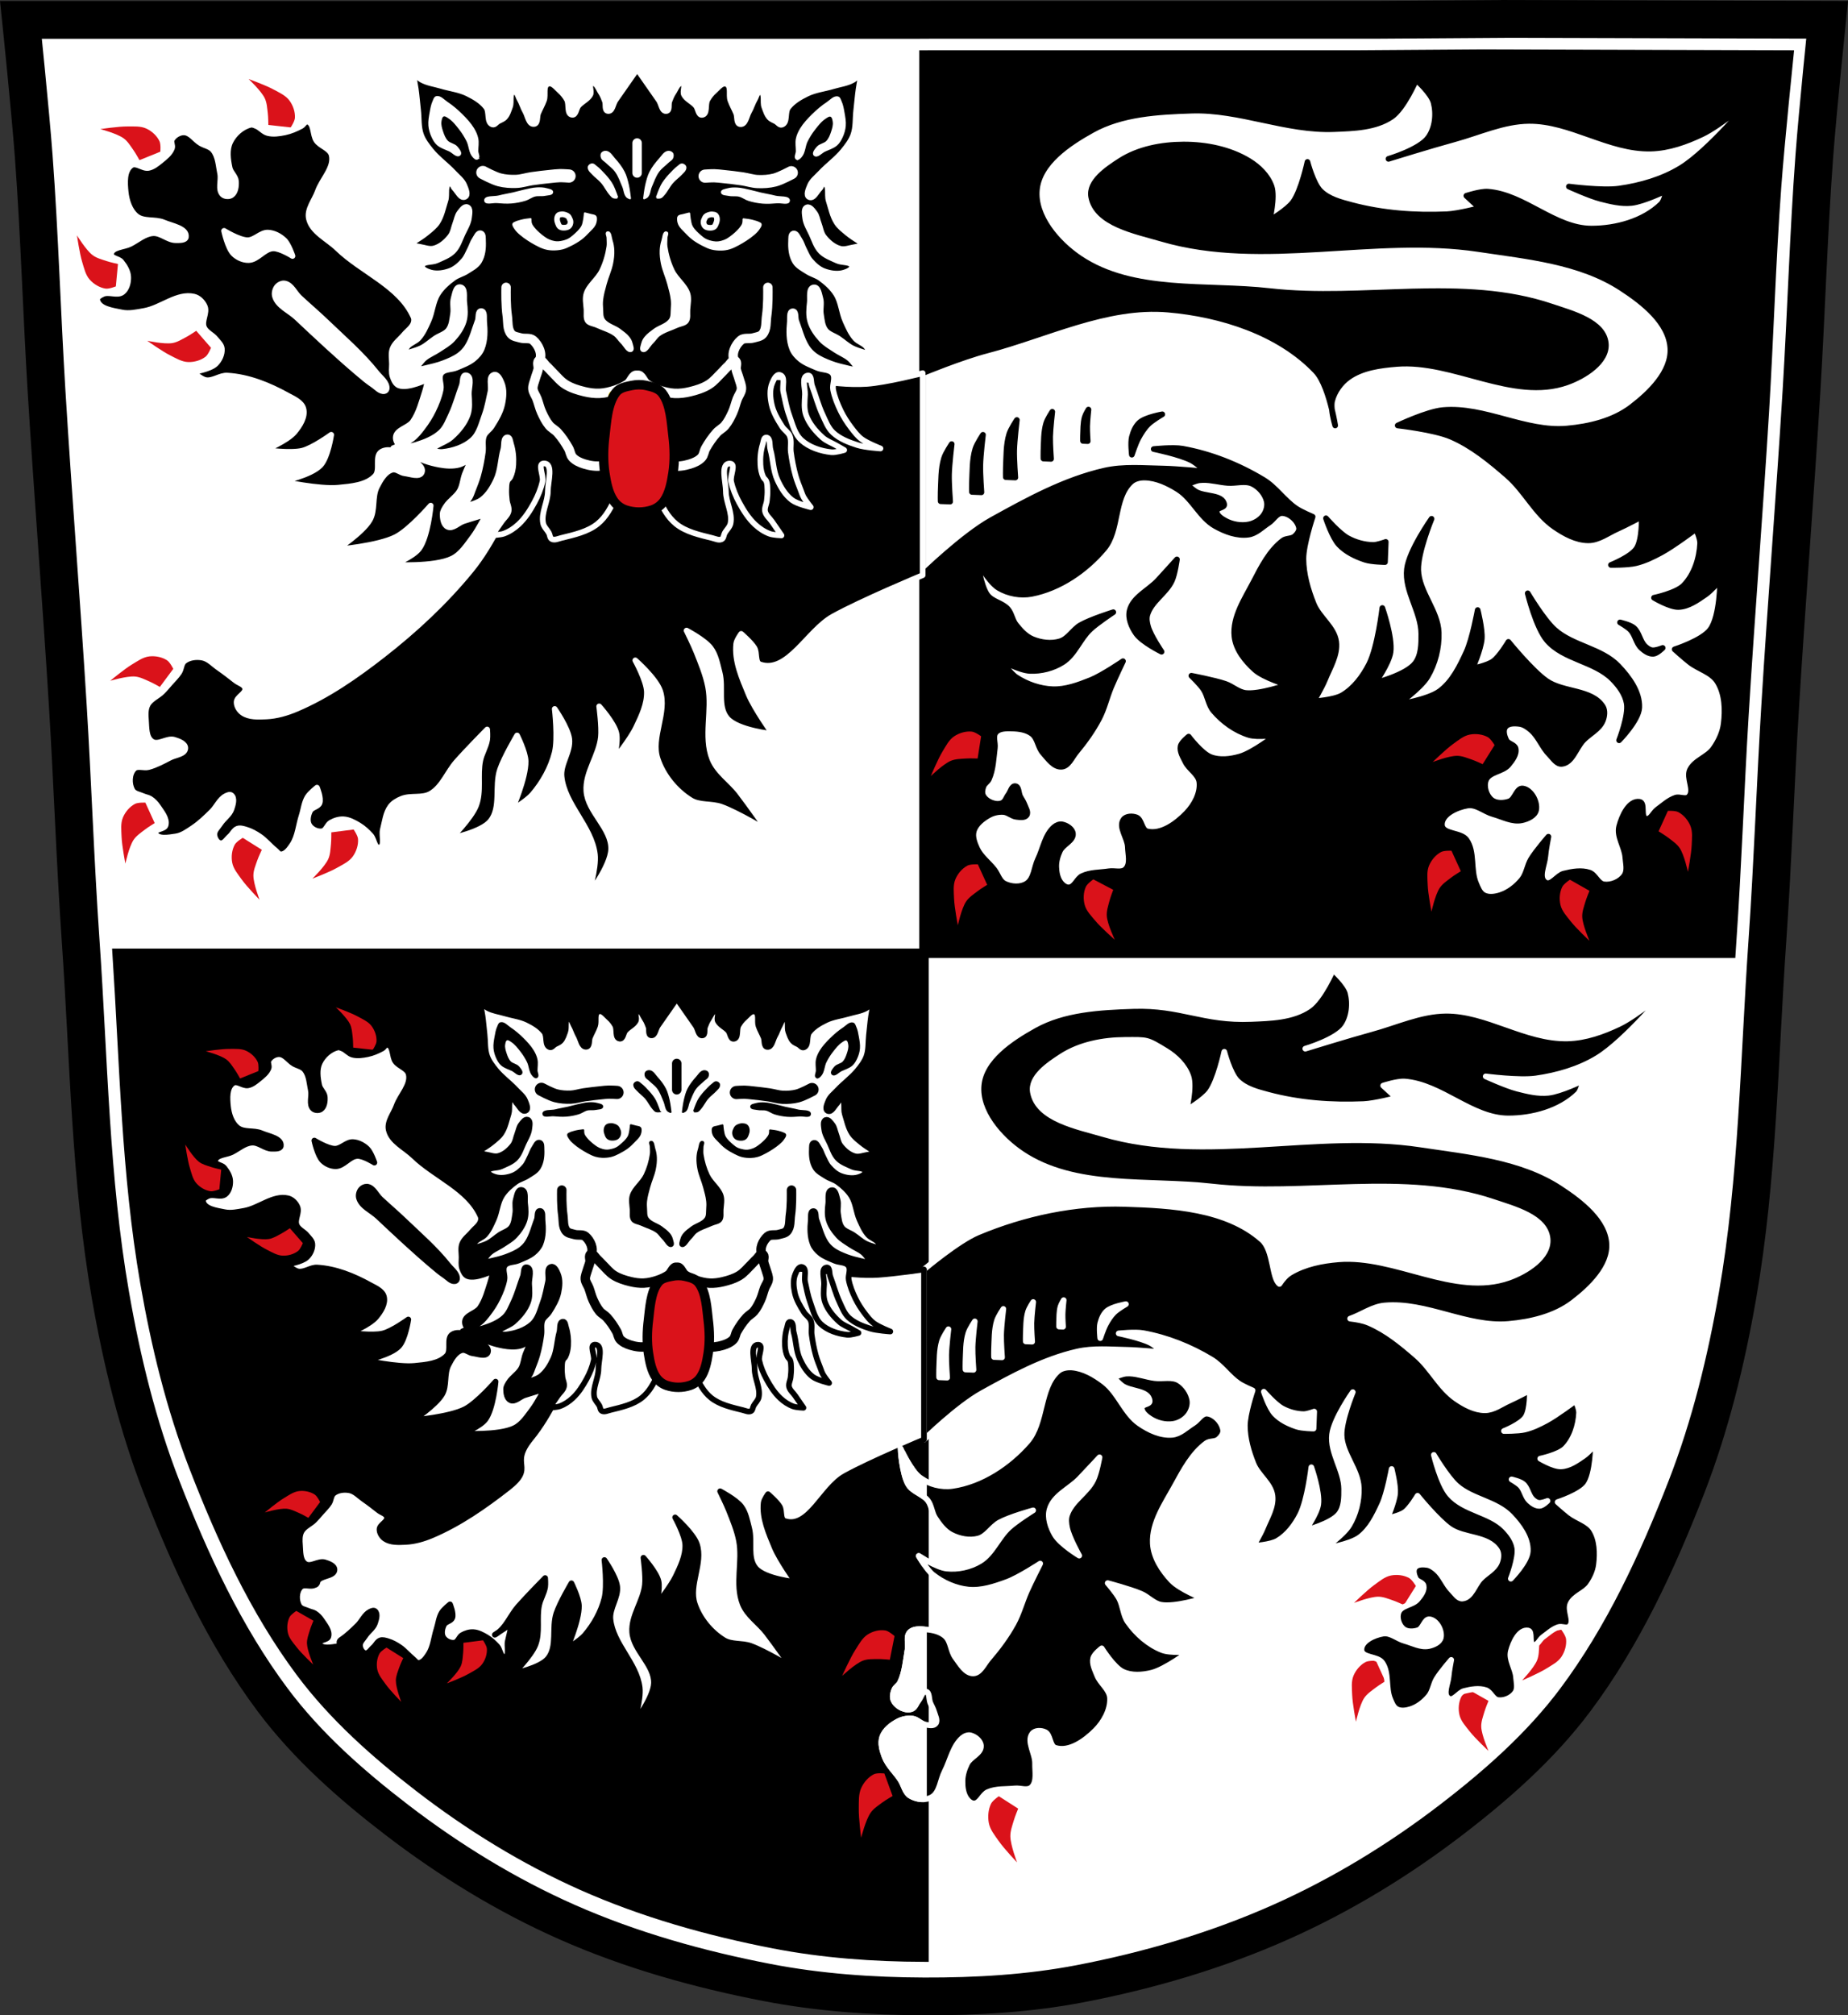 <?xml version="1.0" encoding="UTF-8" standalone="no"?><svg xmlns="http://www.w3.org/2000/svg" width="979.3" height="1067.61" viewBox="0 0 979.297 1067.606"><rect x="0" y="0" width="979.297" height="1067.606" fill="#333333" stroke="none"/><g transform="translate(158.22 12.827)"><path d="m641.26-2.813l-70.798.478h-235.05l-7.958.043h-235.05-239.53c0 0 4.995 48.18 6.784 72.32 3.067 41.38 4.256 82.87 6.784 124.29 3.405 55.766 7.902 111.49 11.307 167.25 2.529 41.41 3.91 82.9 6.784 124.29 4.346 62.59 5.02 125.75 15.786 187.56 6.02 34.562 14.418 68.979 27.14 101.67 15.355 39.473 33.473 78.71 58.839 112.63 18.288 24.456 41.648 45.04 65.884 63.62 27.747 21.272 57.962 39.816 89.93 53.968 33.818 14.97 69.917 25.08 106.24 32.09 27.334 5.278 55.35 7.255 83.19 7.349 27.662.094 55.55-1.52 82.71-6.741 36.46-7.01 72.54-17.626 106.46-32.746 31.934-14.235 62.23-32.696 89.98-53.968 24.24-18.58 47.595-39.17 65.884-63.62 25.365-33.919 43.484-73.16 58.839-112.63 12.718-32.695 21.12-67.16 27.14-101.72 10.762-61.814 11.44-124.97 15.786-187.56 2.874-41.39 4.256-82.87 6.784-124.29 3.405-55.766 7.902-111.44 11.307-167.21 2.529-41.41 3.717-82.909 6.784-124.29 1.79-24.14 6.784-72.32 6.784-72.32l-168.73-.478" fill="#fff"/><g stroke="#000"><path d="m628.14 15.852l-67.802.46h-225.1l-3.814.021v475.82h427.59c.133-2.041.261-4.083.402-6.124 2.752-39.832 4.076-79.75 6.498-119.6 3.261-53.664 7.567-107.25 10.828-160.91 2.421-39.854 3.559-79.78 6.496-119.6 1.714-23.23 6.498-69.6 6.498-69.6l-161.59-.46m-296.72 476.3h-427.58c3.81 58.26 4.759 116.96 14.72 174.45 5.762 33.26 13.808 66.38 25.988 97.84 14.705 37.986 32.06 75.75 56.35 108.39 17.514 23.534 39.885 43.35 63.09 61.23 26.573 20.471 55.51 38.32 86.12 51.935 32.387 14.406 66.96 24.14 101.75 30.885 26.14 5.072 52.937 6.975 79.56 7.07v-531.8z" stroke-linecap="round" stroke-width="5"/><path d="m641.26-2.799l-70.798.478h-235.05l-7.958.043h-235.05-239.53c0 0 4.995 48.18 6.784 72.32 3.067 41.38 4.256 82.87 6.784 124.29 3.405 55.766 7.902 111.49 11.307 167.25 2.529 41.41 3.91 82.9 6.784 124.29 4.346 62.59 5.02 125.75 15.786 187.56 6.02 34.562 14.418 68.979 27.14 101.67 15.355 39.473 33.473 78.71 58.839 112.63 18.288 24.456 41.648 45.04 65.884 63.62 27.747 21.272 57.962 39.816 89.93 53.968 33.818 14.97 69.917 25.08 106.24 32.09 27.334 5.278 55.35 7.255 83.19 7.349 27.662.094 55.55-1.52 82.71-6.741 36.46-7.01 72.54-17.626 106.46-32.746 31.934-14.235 62.23-32.696 89.98-53.968 24.24-18.58 47.595-39.17 65.884-63.62 25.365-33.919 43.484-73.16 58.839-112.63 12.718-32.695 21.12-67.16 27.14-101.72 10.762-61.814 11.44-124.97 15.786-187.56 2.874-41.39 4.256-82.87 6.784-124.29 3.405-55.766 7.902-111.44 11.307-167.21 2.529-41.41 3.717-82.909 6.784-124.29 1.79-24.14 6.784-72.32 6.784-72.32l-168.73-.478z" fill="none" stroke-width="20"/></g><g fill-rule="evenodd"><g fill="#da121a"><path d="m359.84 388.99l1.859-11.776c0 0-3.12-2.292-4.958-2.479-3.191-.325-6.628.701-9.297 2.479-2.82 1.879-4.427 5.169-6.198 8.06-2.512 4.096-6.198 13.02-6.198 13.02 0 0 6.469-6.324 10.536-8.06 2.5-1.065 5.348-1.032 8.06-1.24 2.06-.158 6.198 0 6.198 0"/><path d="m364.91 455.9l-4.948-10.846c0 0-3.867-.189-5.503.669-2.84 1.49-5.141 4.242-6.385 7.198-1.314 3.123-.839 6.753-.722 10.14.166 4.802 2.01 14.274 2.01 14.274 0 0 1.904-8.844 4.34-12.534 1.497-2.268 3.89-3.812 6.04-5.48 1.631-1.268 5.169-3.421 5.169-3.421"/><path d="m431.71 458.55l-10.554-5.545c0 0-3.173 2.218-3.941 3.899-1.333 2.917-1.467 6.502-.64 9.6.873 3.274 3.472 5.853 5.638 8.458 3.072 3.695 10.333 10.05 10.333 10.05 0 0-3.91-8.158-4.244-12.567-.205-2.71.741-5.396 1.416-8.03.513-2 1.992-5.869 1.992-5.869"/><path d="m615.9 448.69l-4.948-10.846c0 0-3.867-.189-5.503.669-2.84 1.49-5.141 4.242-6.385 7.198-1.314 3.123-.839 6.753-.722 10.14.166 4.802 2.01 14.274 2.01 14.274 0 0 1.904-8.844 4.34-12.534 1.497-2.268 3.89-3.812 6.04-5.48 1.631-1.268 5.169-3.421 5.169-3.421"/><path d="m627.47 392l6.32-10.11c0 0-1.974-3.33-3.593-4.222-2.809-1.548-6.373-1.949-9.526-1.357-3.33.626-6.096 3.02-8.857 4.989-3.915 2.787-10.797 9.552-10.797 9.552 0 0 8.428-3.288 12.849-3.291 2.717-.002 5.325 1.143 7.9 2.01 1.957.661 5.704 2.426 5.704 2.426"/><path d="m684.09 459.08l-10.371-5.88c0 0-3.242 2.115-4.064 3.771-1.426 2.873-1.674 6.451-.947 9.575.768 3.3 3.283 5.961 5.365 8.634 2.952 3.791 10.01 10.377 10.01 10.377 0 0-3.647-8.279-3.84-12.696-.118-2.715.913-5.369 1.671-7.979.577-1.984 2.178-5.802 2.178-5.802"/><path d="m720.69 427.56l4.948-10.846c0 0 3.867-.189 5.503.669 2.84 1.49 5.141 4.242 6.385 7.198 1.314 3.123.839 6.753.722 10.14-.166 4.802-2.01 14.274-2.01 14.274 0 0-1.904-8.844-4.34-12.534-1.497-2.268-3.89-3.812-6.04-5.48-1.631-1.268-5.169-3.421-5.169-3.421"/></g><path d="m592.24 29.498c0 0-6.558 15.15-13.04 19.557-8.577 5.829-20.06 6.091-30.42 6.518-25.358 1.044-50.14-10.598-75.51-9.777-17.889.578-37.05 1.626-52.693 10.32-12.543 6.971-27.975 17.223-29.334 31.508-1.357 14.254 10.925 28.421 22.816 36.4 28.29 18.971 66.849 13.525 100.69 17.355 49.49 5.602 102-7.76 149.19 8.176 10.992 3.712 27.698 8 28.791 19.555.917 9.688-11.464 17.409-20.643 20.643-28.517 10.05-60.04-12.221-90.17-9.777-8.801.714-18.326 1.958-25.531 7.06-4.14 2.933-7.477 7.568-8.691 12.494-.302 1.226-.279 2.834-.115 4.494 1.166 4.839 1.744 8.543 1.744 8.543 0 0-1.34-4.445-1.744-8.543-1.644-6.824-4.468-15.925-8.578-20.248-19.463-20.473-50.08-30.16-78.22-32.594-32.736-2.831-64.36 13.421-96.15 21.729-13.525 3.534-33.899 11.951-33.899 11.951v107.02c0 0 21.454-20.943 36.614-29.334 19.01-10.524 38.563-21.262 59.756-26.07 10.07-2.287 20.637-1.275 30.963-1.088 7.623.138 22.816 1.631 22.816 1.631 0 0-4.862-4.487-7.77-5.977-6.181-3.165-19.959-5.975-19.959-5.975 0 0 10.246-1.096 15.25-.201 15.08 2.697 29.781 8.582 42.898 16.498 6.592 3.978 10.99 10.917 17.383 15.209 2.689 1.805 8.691 4.346 8.691 4.346 0 0-4.917 14.673-4.889 22.273.03 8.17 2.401 16.313 5.432 23.9 2.891 7.239 10.989 12.365 11.951 20.1.863 6.936-3.345 13.624-5.975 20.1-1.615 3.977-5.977 11.408-5.977 11.408 0 0 10.747-.621 15.211-3.26 6.188-3.658 10.848-9.898 14.12-16.297 4.663-9.109 7.06-29.877 7.06-29.877 0 0 5.45 15.517 4.346 23.359-.847 6.01-8.148 16.297-8.148 16.297 0 0 16.365-4.12 21.19-10.322 3.291-4.234 3.299-10.392 3.26-15.754-.086-11.686-8.986-22.618-7.605-34.22 1.167-9.811 13.04-26.617 13.04-26.617 0 0-7.355 17.81-7.06 27.16.363 11.618 10.48 21.519 10.865 33.14.267 8.03-1.872 16.449-5.975 23.359-3.663 6.169-15.754 14.666-15.754 14.666 0 0 16.02-2.416 22.271-7.06 6.693-4.972 10.641-13.07 14.12-20.643 3.212-6.983 5.975-22.273 5.975-22.273 0 0 2.581 10.11 2.174 15.211-.437 5.481-4.891 15.754-4.891 15.754 0 0 7.742-1.575 10.865-3.803 3.569-2.545 8.148-10.322 8.148-10.322 0 0 12.243 15.12 20.1 20.643 8.95 6.291 23.954 4.384 29.877 13.582 1.372 2.131.97 5.261 0 7.604-1.862 4.495-6.961 6.805-10.322 10.322-3.896 4.077-5.791 11.967-11.406 12.494-2.704.254-4.599-2.968-6.52-4.889-3.841-3.841-5.665-9.49-9.777-13.04-1.715-1.481-3.734-2.915-5.977-3.24-2.564-.372-6.05-.463-7.604 1.611-1.415 1.89-.506 4.947.543 7.06.969 1.953 4.422 2.216 4.889 4.346.677 3.089-1.784 6.257-3.803 8.691-3.078 3.711-10.315 3.613-11.951 8.148-1.219 3.38.204 8.08 2.979 10.359 2.427 1.997 6.428 1.847 9.395.809 3.117-1.092 3.908-7.245 7.184-6.822 4.435.573 7.941 7.02 7.06 11.408-.613 3.054-4.553 4.799-7.604 5.432-5.077 1.053-10.212-1.884-15.211-3.26-4.58-1.261-8.811-5.327-13.5-4.566-5.619.911-13.917 4.618-13.619 10.303.264 5.05 10.04 3.734 12.996 7.844 4.612 6.422 2.031 15.883 5.127 23.16.968 2.275 1.928 5.01 4.107 6.176 2.553 1.369 5.932.884 8.691 0 4.45-1.426 8.446-4.535 11.408-8.148 2.518-3.071 2.846-7.458 4.889-10.863 2.59-4.317 9.234-11.951 9.234-11.951 0 0-1.362 6.848-1.629 10.32-.356 4.627-3.892 11.46.041 13.924 3.053 1.912 6.241-3.816 9.736-4.688 4.396-1.096 9.28-1.97 13.58-.543 3.145 1.044 4.444 5.803 7.727 6.256 3.862.532 8.511-1.431 10.744-4.627 1.87-2.676.774-6.521.543-9.777-.393-5.526-4.623-10.927-3.26-16.297 1.392-5.483 5.288-13.982 10.865-13.04 3.143.532.284 8.12 3.361 8.953 2.443.662 3.846-3.301 5.893-4.791 3.136-2.283 6.084-5.093 9.758-6.336 2.236-.757 5.425 1.158 7.06-.543 3.267-3.395-1.441-9.85.543-14.12 2.375-5.115 9.25-6.795 12.494-11.408 2.708-3.851 4.846-8.366 5.432-13.04.934-7.445.671-15.883-3.26-22.273-3.132-5.092-9.945-6.653-14.666-10.32-2.795-2.171-8.07-6.902-8.07-6.902 0 0 14.679-4.655 18.934-10.48 5.227-7.156 5.188-26.08 5.188-26.08 0 0-4.8 5.518-7.783 7.564-4.311 2.957-9.02 6.37-14.244 6.561-4.638.169-13.04-4.889-13.04-4.889 0 0 11.776-2.461 15.754-6.52 5.578-5.692 8.318-14.311 8.691-22.271.124-2.634-2.172-7.605-2.172-7.605 0 0-11.927 8.969-18.471 12.494-4.296 2.315-8.77 4.497-13.52 5.615-4.26 1-13.1.904-13.1.904 0 0 10.632-4.2 13.58-8.693 3.119-4.754 2.717-16.84 2.717-16.84 0 0-8.599 4.543-13.04 6.52-4.976 2.216-9.764 5.977-15.211 5.975-6.422-.003-12.629-3.428-17.926-7.06-10.146-6.958-15.705-19.09-24.988-27.16-9.134-7.944-18.759-15.856-29.877-20.643-8.84-3.806-28.25-5.975-28.25-5.975 0 0 15.519-7.388 23.902-8.148 22.06-2 43.661 11.703 65.729 9.777 11.979-1.045 24.668-4.107 34.22-11.406 9.858-7.53 21.23-18.574 20.643-30.965-.654-13.757-14.536-24.534-26.08-32.05-21.864-14.242-49.706-16.753-75.51-20.643-55.36-8.344-114.12 10.268-167.86-5.432-13.95-4.076-34.881-7.973-37.482-22.271-1.453-7.985 8.397-14.605 15.211-19.01 9.734-6.299 22.09-8.647 33.68-8.691 11.945-.045 24.564 2.478 34.766 8.691 5.15 3.137 9.994 7.878 11.951 13.582 1.943 5.662-1.086 17.926-1.086 17.926 0 0 9.397-5.493 12.494-9.779 4.394-6.082 7.604-21.19 7.604-21.19 0 0 2.935 11.391 6.898 15.367 4.252 4.265 10.642 5.897 16.461 7.449 16.347 4.361 33.618 5.64 50.52 4.889 5.89-.262 17.383-3.26 17.383-3.26l-7.06-6.518c0 0 7.547-2.472 11.406-2.174 19.358 1.495 35.45 19.527 54.865 19.557 13.06.02 27.579-3.934 36.939-13.04 1.808-1.758 2.717-7.06 2.717-7.06 0 0-11.975 5.846-18.469 6.52-5.451.565-10.988-.813-16.297-2.174-5.831-1.495-16.84-6.518-16.84-6.518 0 0 17.825 2.329 26.617 1.086 11.339-1.603 22.808-4.916 32.594-10.865 14.881-9.05 37.482-36.4 37.482-36.4 0 0-16.459 13.889-26.07 18.471-8.488 4.04-17.763 7.371-27.16 7.605-22.09.551-42.548-14.874-64.64-14.668-13.614.127-26.518 6.211-39.656 9.779-11.666 3.168-34.766 10.32-34.766 10.32 0 0 16.581-4.841 21.19-11.408 3.572-5.095 4.29-12.449 2.715-18.469-1.274-4.87-9.234-11.951-9.234-11.951zm-134.54 177.16c0 0-5.315 3.096-7.465 5.246-2.15 2.15-3.801 4.786-5.244 7.463-1.476 2.737-3.43 8.676-3.43 8.676 0 0-.756-6.282 0-9.281.728-2.888 1.976-5.927 4.236-7.867 3.195-2.743 11.902-4.236 11.902-4.236zm-39.12-2.51c0 0-.641 5.892-.701 8.854-.053 2.621.301 7.857.301 7.857l-2.504-.111c0 0-.04-1.772 0-2.656.15-3.296.025-6.694.902-9.848.412-1.483 2-4.096 2-4.096zm-19.18 1.166c0 0-1.03 8.797-1.127 13.219-.086 3.913.482 11.73.482 11.73l-4.03-.164c0 0-.065-2.647 0-3.967.242-4.92.041-9.994 1.451-14.703.663-2.214 3.219-6.115 3.219-6.115zm-18.771 4.359c0 0-1.29 10.74-1.412 16.14-.108 4.777.604 14.322.604 14.322l-5.04-.201c0 0-.081-3.23 0-4.842.303-6.01.049-12.203 1.816-17.953.831-2.703 4.04-7.465 4.04-7.465zm-17.953 7.832c0 0-1.29 10.74-1.412 16.14-.108 4.777.604 14.322.604 14.322l-5.04-.201c0 0-.081-3.23 0-4.842.303-6.01.049-12.203 1.816-17.953.831-2.703 4.04-7.465 4.04-7.465zm-16.58 4.922c0 0-1.29 10.74-1.412 16.14-.108 4.777.604 14.322.604 14.322l-5.04-.201c0 0-.081-3.23 0-4.842.303-6.01.049-12.203 1.816-17.953.831-2.703 4.04-7.465 4.04-7.465zm102.48 17.725c-2.586-.062-5.513.533-7.418 2.283-9.363 8.601-6.085 25.64-14.264 35.38-9.726 11.577-23.663 21.12-38.514 23.965-5.789 1.108-12.344-.116-17.404-3.139-5.113-3.054-11.125-13.979-11.125-13.979 0 0 1.534 12.715 5.135 17.688 2.568 3.547 7.939 4.138 10.84 7.418 2.057 2.326 2.363 5.832 4.281 8.273 2.415 3.074 5.239 6.19 8.844 7.703 4.486 1.883 9.894 2.555 14.549 1.141 4.405-1.339 6.85-6.265 10.842-8.559 5.405-3.106 17.402-6.846 17.402-6.846 0 0-8.563 5.628-12.268 9.129-5.496 5.193-8.167 13.351-14.551 17.402-5.064 3.213-11.411 4.827-17.402 4.564-5.349-.235-15.12-5.42-15.12-5.42 0 0 4.658 6.678 7.988 8.844 5.621 3.657 12.413 6 19.11 6.275 6.937.285 13.812-2.264 20.256-4.85 6.131-2.46 17.12-9.984 17.12-9.984 0 0-4.338 9.06-6.275 13.693-2.276 5.442-3.549 11.316-6.277 16.547-3.354 6.431-7.638 12.388-12.268 17.973-2.317 2.796-4.082 7.437-7.703 7.703-4.135.303-7.233-4.316-9.984-7.418-2.544-2.868-2.672-7.641-5.705-9.984-2.884-2.228-6.912-2.79-10.557-2.854-2.929-.051-6.66-.233-8.559 1.998-1.792 2.105-.217 5.532-.57 8.273-.717 5.568-.842 11.424-3.139 16.547-.638 1.423-2.308 2.248-2.854 3.709-.566 1.517-.933 3.365-.285 4.85.838 1.919 2.878 3.287 4.85 3.994 1.701.61 3.81.817 5.422 0 1.578-.8 2.058-2.879 3.139-4.279 1.198-1.552 1.761-4.799 3.707-4.564 1.985.239 1.67 3.634 2.568 5.42.727 1.444 1.738 2.757 2.283 4.279.654 1.826 2.249 4.114 1.141 5.705-1.046 1.501-3.6 1.042-5.42.857-2.425-.246-4.416-2.398-6.848-2.568-2.624-.184-5.409.425-7.703 1.711-3.344 1.874-6.877 4.604-7.988 8.273-.924 3.053.373 6.521 1.713 9.416 2.02 4.354 6.191 7.332 9.129 11.125 1.875 2.421 2.689 6.03 5.42 7.418 3.476 1.765 8.409 2.094 11.697 0 3.983-2.537 3.936-8.586 5.99-12.838 2.776-5.744 3.739-12.937 8.559-17.12 1.136-.985 2.803-1.712 4.279-1.426 2.451.475 5.43 2.369 5.707 4.85.423 3.78-5.24 5.681-6.848 9.129-1.238 2.655-2.087 5.63-1.996 8.559.093 2.977.679 6.254 2.566 8.559 1.024 1.251 2.673 2.468 4.279 2.283 3.01-.346 4.115-4.677 6.848-5.992 4.354-2.095 9.489-1.829 14.264-2.566 2.938-.454 6.777.992 8.846-1.143 2.727-2.813 1.255-7.779 1.141-11.695-.143-4.907-5.156-10.57-2.283-14.551 1.354-1.876 4.695-1.988 6.848-1.141 2.903 1.142 2.675 6.678 5.705 7.418 7.439 1.817 15.513-4.186 20.826-9.701 4.08-4.236 7.439-10.41 6.848-16.262-.44-4.356-5.512-6.898-7.418-10.84-1.257-2.599-3.131-5.442-2.566-8.273.436-2.185 4.279-5.137 4.279-5.137 0 0 6.73 8.947 11.697 10.842 4.799 1.831 10.466 1.126 15.404-.285 7.135-2.039 19.12-11.412 19.12-11.412 0 0-9.722 1.402-14.266 0-7.259-2.239-13.914-7.05-18.828-12.838-2.713-3.198-2.99-7.909-5.299-11.41-1.758-2.666-6.398-7.133-6.398-7.133 0 0 12.141 2.3 17.973 4.279 3.749 1.272 6.909 4.399 10.842 4.85 7.412.85 21.967-4.279 21.967-4.279 0 0-12.42-3.795-17.12-7.988-5.159-4.605-10.115-10.81-10.842-17.688-1.081-10.229 5.535-19.969 10.271-29.1 4.083-7.87 8.353-16.312 15.406-21.684 1.771-1.349 4.613-.8 6.275-2.281 1.27-1.132 2.613-2.896 2.283-4.564-.759-3.835-4.939-7.522-8.844-7.703-2.926-.135-4.673 3.543-7.133 5.135-3.505 2.269-6.705 5.711-10.842 6.277-6.03.826-12.389-1.564-17.688-4.564-8.02-4.54-11.89-14.49-19.686-19.4-5.218-3.287-11.237-6.13-17.402-6.277zm30.699 1.299c-.629.011-1.257.053-1.885.129-2.299.278-6.563 2.281-6.563 2.281 0 0 2.897 2.678 4.564 3.709 4.706 2.91 14.34 1.37 15.12 6.848.248 1.736-3.875 1.674-3.994 3.424-.155 2.285 2.556 4.03 4.564 5.135 3.716 2.035 8.402 2.846 12.553 1.996 2.972-.609 5.946-2.376 7.703-4.85 1.47-2.068 2.286-4.946 1.713-7.418-.885-3.82-3.915-7.367-7.418-9.129-3.912-1.967-8.755-.269-13.12-.57-4.419-.304-8.835-1.634-13.236-1.555zm65.17 20.279c0 0 6.947 7.998 11.498 10.49 4.092 2.241 8.851 3.573 13.516 3.631 2.283.028 6.658-1.613 6.658-1.613l-.404 10.691c0 0-7.149-.101-10.49-1.209-5.091-1.688-10.258-4.152-13.92-8.07-3.532-3.779-6.857-13.92-6.857-13.92zm-78.982 21.781c0 0-1.058 7.716-2.65 11.209-3.089 6.776-10.988 10.981-13.04 18.14-.582 2.028-.173 4.29.408 6.318 1.382 4.821 7.133 13.246 7.133 13.246 0 0-10.28-5.079-13.451-9.578-2.441-3.463-4.465-8.112-3.465-12.229 1.736-7.146 10.1-10.693 15.08-16.1 3.358-3.642 9.986-11.01 9.986-11.01zm185.9 17.961c0 0 8.318 14.04 14.324 19.365 9.665 8.573 24.785 9.804 33.689 19.16 5.659 5.948 11.443 13.788 11.09 21.99-.289 6.787-10.691 17.348-10.691 17.348 0 0 5.137-13 4.04-19.568-.828-4.936-4.123-9.375-7.666-12.91-9.454-9.432-25.753-10.28-34.496-20.375-5.902-6.815-10.289-25.01-10.289-25.01zm48.895 15.418c0 0 5.258 1.178 7.244 2.836 2.943 2.456 3.255 7.109 6.01 9.771 1.032.998 2.324 1.921 3.748 2.137 1.895.287 5.617-1.234 5.617-1.234 0 0-2.997 3.02-4.949 3.127-2.36.134-4.641-1.486-6.377-3.078-2.732-2.505-3.15-6.821-5.658-9.547-1.559-1.694-5.635-4.01-5.635-4.01z" fill="#fff" stroke="#000" stroke-linejoin="round" stroke-width="3"/><g fill="#da121a"><path d="m-19.469 437.35l-10.1-6.341c0 0-3.334 1.967-4.23 3.584-1.554 2.806-1.963 6.369-1.377 9.523.619 3.331 3.01 6.103 4.97 8.867 2.778 3.921 9.529 10.818 9.529 10.818 0 0-3.27-8.435-3.264-12.856 0-2.717 1.154-5.323 2.029-7.895.665-1.956 2.438-5.698 2.438-5.698"/><path d="m-76.24 423.21l-4.948-10.846c0 0-3.867-.189-5.503.669-2.84 1.49-5.141 4.242-6.385 7.198-1.314 3.123-.839 6.753-.722 10.14.166 4.802 2.01 14.274 2.01 14.274 0 0 1.904-8.844 4.34-12.534 1.497-2.268 3.89-3.812 6.03-5.48 1.631-1.268 5.168-3.421 5.168-3.421"/><path d="m-73.51 351.07l7.106-9.572c0 0-1.702-3.477-3.244-4.495-2.677-1.767-6.198-2.452-9.387-2.113-3.369.358-6.318 2.528-9.227 4.266-4.125 2.465-11.525 8.66-11.525 8.66 0 0 8.663-2.605 13.07-2.255 2.709.215 5.217 1.564 7.714 2.637 1.898.815 5.492 2.873 5.492 2.873"/><path d="m17.351 428.11l11.825-1.515c0 0 2.2 3.186 2.333 5.03.232 3.199-.894 6.605-2.75 9.22-1.961 2.764-5.296 4.274-8.235 5.96-4.168 2.391-13.191 5.815-13.191 5.815 0 0 6.51-6.281 8.361-10.297 1.141-2.466 1.188-5.315 1.474-8.02.218-2.054.181-6.195.181-6.195"/><path d="m-54.24 162.41l7.828 8.991c0 0-1.427 3.599-2.885 4.734-2.531 1.97-5.988 2.926-9.194 2.836-3.387-.095-6.495-2.029-9.53-3.537-4.304-2.137-12.163-7.738-12.163-7.738 0 0 8.84 1.924 13.207 1.233 2.684-.421 5.08-1.965 7.486-3.228 1.829-.96 5.252-3.291 5.252-3.291"/><path d="m-16.02 53.37l11.851 1.301c0 0 2.142-3.225 2.242-5.07.174-3.203-1.013-6.587-2.916-9.169-2.01-2.728-5.372-4.177-8.341-5.81-4.211-2.316-13.294-5.576-13.294-5.576 0 0 6.623 6.163 8.546 10.144 1.186 2.445 1.284 5.293 1.619 7.99.255 2.05.293 6.191.293 6.191"/><path d="m-84.31 72.01l11.05-4.479c0 0 .355-3.855-.433-5.527-1.367-2.901-4.02-5.318-6.918-6.687-3.064-1.447-6.711-1.128-10.1-1.156-4.805-.04-14.348 1.401-14.348 1.401 0 0 8.754 2.282 12.336 4.873 2.204 1.589 3.642 4.05 5.217 6.264 1.197 1.684 3.196 5.31 3.196 5.31"/><path d="m-95.71 127.02l-1.12 11.869c0 0-3.591 1.446-5.418 1.172-3.172-.477-6.247-2.323-8.391-4.708-2.265-2.52-3.01-6.105-4.01-9.343-1.417-4.592-2.775-14.15-2.775-14.15 0 0 4.698 7.731 8.208 10.419 2.155 1.655 4.924 2.327 7.498 3.2 1.957.664 6 1.538 6 1.538"/></g><g stroke="#fff" stroke-linejoin="round" stroke-width="3"><path d="m4.551 51.563c-1.184-.062-1.986 1.789-3.117 2.391-2.754 1.465-5.679 2.733-8.734 3.359-2.964.607-6.143 1.101-9.07.336-2.285-.598-3.856-2.811-6.05-3.695-.957-.386-2.02-.918-3.02-.672-4.553 1.119-8.721 4.843-10.748 9.07-1.986 4.141-1.293 9.282-.336 13.773.543 2.547 3.18 4.456 3.357 7.05.176 2.579-.21 5.938-2.35 7.389-1.301.882-3.565.75-4.703-.334-2.696-2.566-.587-7.442-1.344-11.09-.879-4.232-.983-9.06-3.695-12.43-1.604-1.99-4.528-2.379-6.719-3.695-2.982-1.791-5.257-5.617-8.734-5.711-2.458-.067-5.155 1.566-6.383 3.695-.783 1.358.562 3.24 0 4.703-1.079 2.813-3.707 4.821-6.05 6.719-1.909 1.548-3.966 3.234-6.381 3.695-3 .574-6.559-3.085-9.07-1.344-3.952 2.741-3.527 9.326-3.02 14.11.488 4.636 2.114 9.799 5.711 12.764 3.815 3.144 9.9 1.412 14.443 3.359 4.31 1.848 12.409 3.082 11.758 7.727-.261 1.859-3.498 1.674-5.375 1.68-4.215.013-7.89-4-12.09-3.695-4.446.322-8.108 3.71-12.09 5.711-3.402 1.709-9.786 1.579-10.08 5.375-.172 2.233 3.969 2.288 5.375 4.03 1.856 2.301 3.59 5.108 3.695 8.06.102 2.868-.746 6.314-3.02 8.06-2.767 2.122-7.26-.481-10.414 1.01-1.289.608-3.245 1.615-3.02 3.02.761 4.848 8.293 5.735 13.1 6.719 3.885.795 7.961-.147 11.867-.836 9-1.587 17.471-9.644 26.369-7.545 2.509.592 4.715 2.845 5.701 5.227 1.395 3.368-1.796 7.528-.475 10.926 1.055 2.713 4.354 3.905 6.176 6.176 1.292 1.611 3.145 3.17 3.326 5.227.256 2.9-1.222 6.06-3.326 8.08-3.041 2.907-11.877 4.275-11.877 4.275 0 0 4.046 3.789 6.631 4.27 3.823.711 7.54-2.588 11.422-2.369 11.149.629 22.06 5.04 31.83 10.451 3.245 1.798 7.617 3.536 8.551 7.127 1.11 4.269-1.92 8.968-4.75 12.352-3.92 4.687-15.678 9.5-15.678 9.5 0 0 13.419 1.949 19.84.359 5.657-1.401 15.314-8.436 15.314-8.436 0 0-1.781 12-5.701 16.15-5.069 5.367-20.428 8.553-20.428 8.553 0 0 19.94 4.308 29.93 3.324 6.778-.668 14.793-1.233 19.479-6.176 3.039-3.205-.447-10.527 3.324-12.826 4.297-2.62 10.404.752 14.729 3.326 2.893 1.722 7.96 4.498 6.65 7.6-1.172 2.775-6.03.814-9.03.475-2.291-.26-4.435-2.538-6.65-1.898-3.879 1.121-6.243 5.428-8.08 9.03-2.722 5.341-.782 12.399-3.801 17.578-3.953 6.783-17.576 15.676-17.576 15.676 0 0 21.829-1.81 31.354-6.65 7.398-3.76 18.527-16.627 18.527-16.627 0 0-1.474 16.486-6.176 22.803-3.227 4.336-13.777 8.551-13.777 8.551 0 0 21.92 1.306 31.355-3.324 4.726-2.319 7.743-7.21 10.926-11.402 2.838-3.738 7.172-12.11 7.172-12.11 0 0-8.092 2.365-12.09 3.695-2.823.939-5.685 4.241-8.398 3.02-2.2-.989-2.705-4.305-2.688-6.717.001-1.456.909-2.797 1.68-4.03 1.975-3.163 5.57-5.144 7.391-8.398 1.487-2.658 1.619-5.882 2.688-8.734 1.16-3.098 4.03-9.07 4.03-9.07 0 0-4.437 3.336-7.05 4.03-3.355.891-6.999.624-10.414 0-5.299-.968-10.651-2.699-15.12-5.711-3.285-2.215-8.216-4.773-8.06-8.732.161-4.117 6.728-5.01 9.07-8.398 3.224-4.672 4.626-10.391 6.383-15.789.714-2.195 1.68-6.719 1.68-6.719 0 0-10.535 5.257-15.453 3.359-1.797-.693-2.724-2.884-3.357-4.703-.737-2.118-.326-4.476-.336-6.719-.011-2.69-.621-5.547.336-8.06 1.132-2.975 4.02-4.936 6.04-7.391 1.671-2.023 4.146-3.58 5.04-6.05.381-1.053.456-2.336 0-3.359-7.355-16.514-27.332-23.695-40.31-36.28-5.231-5.072-13.494-8.686-15.12-15.789-1.127-4.937 3.01-9.672 4.701-14.443 2.292-6.446 8.878-12.471 7.391-19.15-.809-3.633-5.893-4.701-8.06-7.727-2.159-3.01-1.122-9.119-4.703-10.08-.083-.022-.163-.035-.242-.039zm-44.02 57.904c0 0 7.947 4.902 12.396 4.957 3.857.048 6.992-4.18 10.846-4.03 3.186.126 6.374 1.822 8.678 4.03 2.269 2.172 4.338 8.367 4.338 8.367 0 0-6.565-4.154-10.227-4.03-4.802.166-8.212 6.091-13.02 6.197-2.916.064-6.01-1.335-8.06-3.408-3.062-3.096-4.959-12.09-4.959-12.09zm31.691 27.83c.183.005.363.025.539.06 3.509.707 5.132 4.992 7.746 7.438 4.593 4.295 9.409 8.35 13.945 12.705 9.221 8.853 19.02 17.259 26.961 27.27 2.049 2.582 5.637 5.092 5.27 8.367-.065.581-.662 1.156-1.24 1.238-2.334.332-4.23-2.109-6.197-3.408-2.518-1.662-4.822-3.634-7.129-5.578-11.408-9.613-22.284-19.847-33.16-30.06-3.887-3.651-9.973-6.04-11.467-11.156-.505-1.732.054-3.908 1.24-5.268.828-.949 2.212-1.642 3.49-1.609z"/><path d="m330.73 184.86c0 0-19.566 4.993-29.584 5.668-19.321 1.303-38.75-5.219-58.01-3.174-22.265 2.365-43.27 11.544-64.805 17.674-17.882 5.09-39.66 3.418-53.47 15.861-12.03 10.834-11.12 30.501-18.582 44.865-4.288 8.256-9.06 16.362-14.953 23.564-13.659 16.708-29.651 31.605-46.678 44.865-14.187 11.05-29.22 21.532-45.771 28.551-5.074 2.151-10.536 3.749-16.04 3.998-4.207.19-9.03.463-12.486-1.938-1.787-1.239-3.246-3.512-3.195-5.686.066-2.849 4.994-4.44 4.531-7.252-.349-2.118-3.294-2.754-4.984-4.078-2.973-2.329-5.953-4.654-9.06-6.797-2.795-1.926-5.276-4.807-8.611-5.439-3.173-.602-6.973-.176-9.518 1.813-1.704 1.332-1.556 4.069-2.719 5.893-1.382 2.169-3.293 3.952-4.984 5.891-1.336 1.531-2.634 3.101-4.078 4.531-2.433 2.41-6.126 3.76-7.705 6.799-1.261 2.428-1.128 5.429-.906 8.156.318 3.909-.041 9.08 3.172 11.33 3.228 2.258 8.01-2.031 11.783-.906 2.374.707 6.03 2.057 5.893 4.531-.171 3.182-5.334 3.509-8.158 4.984-3.657 1.911-7.349 3.903-11.33 4.986-2.495.679-5.909-.956-7.703.906-2.629 2.728-2.718 8-.906 11.328 1.066 1.959 3.86 2.251 5.891 3.174 1.175.534 2.54.661 3.625 1.359 1.617 1.041 3.02 2.477 4.08 4.078 1.988 2.99 5.03 6.51 4.078 9.971-.603 2.184-5.974 1.877-5.438 4.078.871 3.571 7.24 2.359 10.875 1.813 3.34-.502 6.254-2.658 9.06-4.531 3.654-2.436 6.842-5.529 9.969-8.611 2.591-2.554 4.047-6.434 7.252-8.156.941-.506 2.365-1.153 3.172-.453 1.826 1.584.775 4.961 0 7.25-1.037 3.062-4.137 4.989-5.891 7.705-1.21 1.874-3.304 3.664-3.174 5.891.108 1.841 1.355 4.227 3.174 4.531 2.026.339 3.422-2.29 4.984-3.625 1.462-1.249 2.267-3.432 4.078-4.078 1.43-.51 3.073.031 4.531.453 2.596.751 5.01 2.11 7.252 3.625 3.01 2.04 5.313 4.981 8.156 7.25 1.016.81 1.875 2.319 3.174 2.266 2.57-.105 4.458-2.848 5.891-4.984 3.01-4.483 3.335-10.268 4.984-15.408 1.066-3.321 1.359-6.99 3.172-9.969 1.222-2.01 4.986-4.986 4.986-4.986 0 0 2.33 5.578 1.359 8.158-.756 2.01-4.01 2.166-4.984 4.078-1.169 2.291-1.773 5.496-.455 7.705 1.281 2.148 4.336 3.606 6.799 3.172 2.104-.371 2.681-3.466 4.531-4.533 2.032-1.171 4.457-1.942 6.799-1.813 2.913.161 5.654 1.674 8.156 3.174 2.389 1.432 4.463 3.383 6.344 5.438 1.755 1.917 1.995 6.901 4.533 6.344 3.154-.692.998-6.391 1.813-9.516 1.084-4.16 1.499-8.797 4.078-12.236 1.433-1.911 3.682-3.17 5.891-4.078 4.823-1.983 10.914-.073 15.408-2.719 6.201-3.651 8.852-11.357 13.596-16.768 5.213-5.946 16.314-17.221 16.314-17.221 0 0 .29 3.648 0 5.438-.612 3.772-2.836 7.138-3.625 10.877-1.66 7.869.665 16.529-2.266 24.02-2.631 6.724-13.14 17.221-13.14 17.221 0 0 16.13-3.13 20.846-9.06 5.729-7.217 2.064-18.45 4.984-27.19 2.141-6.407 9.06-18.13 9.06-18.13 0 0 4.416 8.82 4.531 13.596.215 8.941-7.25 25.83-7.25 25.83 0 0 7.931-4.712 10.877-8.156 5.446-6.368 9.758-14.08 11.781-22.21 1.861-7.476 0-23.11 0-23.11 0 0 6.971 10.03 7.705 15.861.847 6.731-4.768 13.19-4.08 19.939 1.516 14.879 15.887 26.39 17.676 41.24.879 7.298-3.627 21.754-3.627 21.754 0 0 11.96-15.357 12.236-24.473.338-11.162-12.364-19.676-13.14-30.816-.687-9.833 6.681-18.745 7.705-28.549.566-5.417-.906-16.314-.906-16.314 0 0 7.739 8.635 9.06 14.05 1.153 4.716-1.359 14.502-1.359 14.502 0 0 8.774-10.952 11.783-17.223 2.873-5.986 5.982-12.42 5.789-19.06-.172-5.914-6.137-16.654-6.137-16.654 0 0 10.944 9.615 13.148 16.215 3.798 11.37-5.075 24.556-1.314 35.938 2.934 8.882 9.577 16.987 17.529 21.912 4.701 2.912 11.01 1.636 16.217 3.508 8.669 3.119 24.541 12.709 24.541 12.709 0 0-9.718-13.893-14.9-20.598-4.633-5.994-11.698-10.478-14.463-17.531-4.646-11.852.208-25.627-2.191-38.13-1.219-6.352-3.753-12.393-6.135-18.406-1.54-3.889-5.26-11.395-5.26-11.395 0 0 9.555 5.03 12.711 9.203 2.817 3.722 3.635 8.634 4.82 13.148 2.068 7.875-1.303 17.877 3.943 24.1 5.477 6.501 24.11 8.326 24.11 8.326 0 0-9.579-13.465-12.711-21.04-3.508-8.48-7.591-17.614-6.572-26.734.218-1.948 2.629-5.258 2.629-5.258 0 0 5.241 4.534 7.01 7.449 1.607 2.646.136 7.775 3.068 8.766 14.587 4.926 25.11-17.943 38.566-25.42 15.252-8.473 47.545-21.889 47.545-21.889v-107.02z"/></g></g><g stroke="#fff"><g stroke-linecap="round"><path d="m179.43 23.79c0 0 7.653 10.973 11.48 16.451 1.343 1.923 1.588 6.094 4.03 5.746 1.911-.271.901-3.488 1.551-5.18.607-1.58 1.215-3.202 2.187-4.616 1.262-1.835 2.397-5.52 4.644-4.895 2.102.584-.045 4.23.935 6.05 1.306 2.431 4.374 3.662 6.212 5.777 1.316 1.514 1.315 5.155 3.391 4.902 3.02-.369 1.427-5.542 2.827-8.05.951-1.705 2.191-3.303 3.703-4.614 1.804-1.564 3.93-4.597 6.22-3.74 2.957 1.107 1.2 5.828 2.176 8.646.823 2.378 2.127 4.566 3.087 6.9.782 1.901.002 5.527 2.179 5.774 2.82.32 3.297-4.292 4.645-6.612 1.233-2.121 1.865-4.539 3.129-6.643.797-1.327 1.183-4.01 2.793-3.742 2.841.471 1.191 5.272 2.147 7.798.752 1.988 1.332 4.151 2.815 5.745.882.948 2.247 1.37 3.394 2.03 1.026.59 1.989 2.102 3.123 1.72 3.29-1.111 1.369-6.558 3.404-9.204 2.441-3.175 6.229-5.393 9.953-7.201 4.321-2.097 9.312-2.634 13.952-4.02 3.427-1.022 7.157-1.468 10.252-3.174 1.825-1.01 4.67-4.02 4.67-4.02 0 0-1.157 5.934-1.584 8.924-.533 3.734-.819 7.488-1.253 11.233-.502 4.325-.079 8.852-1.557 12.977-1.098 3.065-3.19 5.78-5.282 8.358-3.525 4.338-8.28 7.677-12.11 11.789-1.976 2.122-4.53 4.01-5.586 6.64-.759 1.893-2.27 5.181-.308 6.05 2.248 1 3.878-2.927 5.584-4.613.808-.799.999-2.811 2.156-2.589 3.244.627 1.531 5.98 2.478 8.927 1.279 3.996 2.041 8.265 4.357 11.828 1.399 2.152 3.554 3.792 5.575 5.465 1.929 1.599 4.086 2.973 6.213 4.34 1.109.713 3.394 2 3.394 2 0 0-3.902.844-5.883 1.151-2.468.382-5.05 1.49-7.46.868-3.557-.92-6.538-3.565-8.698-6.341-1.608-2.071-1.844-4.81-2.784-7.21-.714-1.829-.909-3.896-2.149-5.464-1-1.27-2.454-3.484-4.03-2.903-1.849.683-1.137 3.651-.944 5.489.318 3.055 2.112 5.827 3.419 8.647 1.465 3.156 2.429 6.68 4.934 9.21 2.294 2.317 5.668 3.498 8.698 4.906 2.492 1.157 7.307.354 7.76 2.905.31 1.748-2.523 2.891-4.34 3.432-3.363.998-7.317.395-10.583-.852-2.855-1.089-5.179-3.268-7.12-5.496-1.544-1.769-2.356-4-3.421-6.06-.886-1.704-1.34-3.597-2.452-5.182-.84-1.197-1.623-3.507-3.121-3.183-1.466.317-1.173 2.656-1.247 4.053-.194 3.708.183 7.736 2.174 10.954 1.426 2.303 4.162 3.674 6.515 5.185 2.134 1.369 4.774 1.99 6.82 3.468 3.236 2.337 6.294 5.081 8.363 8.367 2.74 4.353 2.854 9.742 4.961 14.39 1.454 3.209 2.859 6.572 5.268 9.238 1.516 1.677 4.059 2.353 5.575 4.03 1.132 1.25 2.484 4.336 2.484 4.336 0 0-6.611-1.693-9.609-3.188-2.735-1.365-4.933-3.508-7.455-5.185-2.239-1.489-5.229-2.254-6.819-4.341-1.855-2.434-2.01-5.695-2.479-8.644-.438-2.758.499-5.646-.297-8.333-.625-2.115-1.08-6.05-3.421-5.775-2.961.354-1.835 5.294-2.159 8.05-.395 3.344-.688 6.87.295 10.11 1.069 3.521 3.334 6.721 5.905 9.492 2.067 2.227 4.855 3.776 7.425 5.495 2.305 1.543 4.994 2.599 7.153 4.313 2.227 1.769 3.455 4.527 5.878 6.06 1.462.924 4.971 1.749 4.971 1.749 0 0-7.496-1.419-11.188-2.317-3.136-.761-6.313-1.447-9.306-2.597-3.036-1.166-6.103-2.435-8.669-4.342-1.603-1.191-2.981-2.671-4.03-4.311-2.708-4.235-3.833-9.214-5.598-13.857-.654-1.719.116-5.24-1.845-5.182-2.031.06-1.369 3.609-1.551 5.489-.463 4.8-.581 9.872 1.231 14.388.853 2.124 2.495 3.996 4.332 5.493 2.575 2.1 5.896 3.279 9 4.624 2.613 1.132 6.394.696 8.06 2.877 1.799 2.35-.249 5.805.296 8.643.748 3.888 2.278 7.636 4.02 11.237 1.523 3.139 3.459 6.148 5.602 8.958 1.656 2.168 3.343 4.395 5.574 6.06 2.924 2.178 9.911 4.907 9.911 4.907 0 0-8.233-.535-12.1-1.754-4.692-1.48-9.535-3.369-13.03-6.625-2.745-2.558-4.01-6.212-5.572-9.52-2.323-4.925-3.639-10.222-5.567-15.292-.697-1.834-.095-5.668-2.179-5.464-3.638.355-1.388 6.685-1.555 10.08-.179 3.651-.661 7.488.598 10.952 1.64 4.52 4.99 8.525 8.693 11.832 2.11 1.884 4.969 2.878 7.456 4.312 1.341.773 4.03 2.311 4.03 2.311 0 0-4.526 1.395-6.823 1.15-5.709-.61-11.721-2.61-15.823-6.345-3.736-3.4-4.825-8.666-6.509-13.265-1.469-4.01-2.165-8.241-3.112-12.391-.678-2.967 1.314-8.141-1.843-8.926-1.982-.495-3.293 2.528-4.04 4.304-1.462 3.493-1.089 7.556-.313 11.234.889 4.221 3.22 8.117 5.574 11.831 1.123 1.771 3.252 2.977 4.03 4.902 1.093 2.704.213 5.778.6 8.644.562 4.169 1.348 8.32 2.476 12.389.734 2.647 1.791 5.227 2.784 7.801.485 1.259.881 2.557 1.543 3.745 1.026 1.846 3.726 5.184 3.726 5.184 0 0-7.137-1.66-9.912-3.751-3.587-2.705-5.947-6.729-7.754-10.675-2.318-5.064-2.2-10.816-3.716-16.14-.611-2.143.203-6.162-2.178-6.335-1.384-.1-1.462 2.225-1.852 3.461-1.112 3.522-1.466 7.286-1.252 10.951.131 2.258.556 4.55 1.541 6.617.36.755 1.222 1.258 1.546 2.028.606 1.444.572 3.041.633 4.589.075 1.923-.101 3.857-.307 5.772-.209 1.933-1.374 3.869-.945 5.771.478 2.113 2.479 3.642 3.725 5.464 1.646 2.408 4.967 7.212 4.967 7.212 0 0-4.267-.14-6.216-.849-2.913-1.06-5.552-2.846-7.758-4.905-3.521-3.286-6.106-7.413-8.36-11.55-1.935-3.552-3.497-7.337-4.357-11.236-.686-3.112 2.82-9.394-.591-9.514-5.322-.191-2.187 9.751-2.196 14.695 0 5.719 3.617 11.386 2.474 17-.395 1.944-2.138 3.412-3.098 5.178-.564 1.037-.488 2.615-1.58 3.181-1.457.755-3.331-.195-4.941-.595-6.72-1.67-14.01-3.254-19.25-7.503-9.05-7.341-10.297-20.488-18.292-28.815-.775-.809-1.598-1.571-2.485-2.282-.882.706-1.716 1.476-2.489 2.279-8 8.315-9.252 21.462-18.309 28.789-5.244 4.242-12.539 5.815-19.261 7.475-1.612.397-3.517 1.345-4.973.587-1.09-.568-.982-2.146-1.544-3.183-.957-1.767-2.695-3.238-3.088-5.182-1.136-5.621 2.501-11.284 2.501-17 0-4.945 3.151-14.882-2.171-14.698-3.418.118.047 6.405-.645 9.515-.865 3.898-2.404 7.682-4.346 11.231-2.261 4.133-4.852 8.256-8.378 11.537-2.209 2.056-4.854 3.837-7.769 4.901-1.95.707-6.217.84-6.217.84 0 0 3.329-4.799 4.979-7.204 1.249-1.821 3.254-3.347 3.734-5.459.432-1.901-.73-3.839-.936-5.773-.205-1.915-.377-3.849-.298-5.771.064-1.547.003-3.146.61-4.588.325-.769 1.186-1.27 1.547-2.026.989-2.066 1.448-4.358 1.583-6.614.218-3.665-.129-7.43-1.233-10.953-.388-1.238-.493-3.563-1.877-3.465-2.381.17-1.543 4.191-2.159 6.334-1.524 5.316-1.417 11.07-3.743 16.13-1.815 3.945-4.181 7.966-7.771 10.665-2.777 2.087-9.948 3.737-9.948 3.737 0 0 2.704-3.333 3.734-5.178.663-1.188 1.062-2.485 1.55-3.743.996-2.573 2.057-5.151 2.797-7.796 1.136-4.067 1.928-8.217 2.498-12.386.391-2.865-.454-5.941.644-8.642.782-1.924 2.91-3.127 4.04-4.896 2.357-3.703 4.695-7.605 5.589-11.821.781-3.676 1.161-7.738-.294-11.234-.742-1.778-2.046-4.802-4.03-4.311-3.157.782-1.204 5.958-1.887 8.924-.955 4.147-1.627 8.373-3.103 12.387-1.691 4.598-2.79 9.86-6.532 13.256-4.109 3.73-10.124 5.721-15.833 6.323-2.298.242-6.822-1.16-6.822-1.16 0 0 2.692-1.535 4.03-2.306 2.489-1.432 5.35-2.421 7.464-4.303 3.709-3.301 7.03-7.301 8.684-11.823 1.264-3.461.819-7.3.646-10.952-.161-3.393 2.1-9.72-1.538-10.08-2.084-.207-1.487 3.627-2.187 5.461-1.936 5.067-3.262 10.362-5.593 15.284-1.565 3.305-2.868 6.959-5.617 9.512-3.503 3.253-8.322 5.134-13.01 6.606-3.867 1.214-12.13 1.737-12.13 1.737 0 0 7.02-2.718 9.95-4.891 2.234-1.66 3.927-3.884 5.584-6.05 2.15-2.806 4.059-5.812 5.587-8.949 1.753-3.598 3.288-7.344 4.04-11.23.551-2.837-1.461-6.294.34-8.643 1.674-2.179 5.455-1.738 8.07-2.866 3.107-1.341 6.432-2.514 9.01-4.61 1.838-1.493 3.486-3.364 4.342-5.488 1.82-4.513 1.711-9.587 1.254-14.386-.178-1.88.49-5.429-1.542-5.491-1.963-.06-1.227 3.461-1.884 5.179-1.773 4.641-2.878 9.617-5.591 13.848-1.051 1.638-2.432 3.115-4.04 4.304-2.569 1.902-5.667 3.167-8.707 4.328-2.996 1.147-6.176 1.826-9.311 2.583-3.692.892-11.161 2.301-11.161 2.301 0 0 3.512-.82 4.975-1.741 2.424-1.528 3.657-4.281 5.887-6.05 2.161-1.71 4.828-2.762 7.129-4.302 2.572-1.715 5.394-3.259 7.463-5.484 2.576-2.768 4.846-5.964 5.921-9.483.987-3.235.699-6.763.311-10.11-.321-2.757.784-7.695-2.176-8.05-2.342-.284-2.773 3.656-3.4 5.769-.798 2.687.103 5.577-.341 8.333-.474 2.95-.634 6.21-2.493 8.642-1.595 2.086-4.584 2.844-6.826 4.331-2.525 1.676-4.698 3.816-7.434 5.174-3 1.491-9.646 3.174-9.646 3.174 0 0 1.356-3.086 2.491-4.335 1.52-1.674 4.064-2.347 5.582-4.02 2.415-2.662 3.824-6.02 5.287-9.237 2.114-4.645 2.237-10.03 4.985-14.384 2.074-3.283 5.167-6.02 8.408-8.362 2.049-1.475 4.691-2.092 6.826-3.458 2.357-1.507 5.096-2.874 6.524-5.175 1.997-3.216 2.351-7.243 2.162-10.95-.071-1.397.227-3.736-1.239-4.055-1.497-.326-2.254 1.984-3.096 3.179-1.115 1.583-1.602 3.475-2.491 5.179-1.07 2.049-1.854 4.284-3.401 6.05-1.945 2.224-4.304 4.4-7.161 5.485-3.268 1.242-7.191 1.841-10.553.837-1.816-.54-4.646-1.69-4.334-3.439.457-2.552 5.271-1.741 7.765-2.894 3.03-1.403 6.378-2.58 8.676-4.892 2.51-2.526 3.51-6.05 4.98-9.203 1.313-2.816 3.109-5.586 3.433-8.641.195-1.839.913-4.806-.934-5.491-1.575-.585-3.03 1.628-4.04 2.898-1.242 1.567-1.47 3.633-2.187 5.461-.943 2.397-1.185 5.136-2.795 7.206-2.158 2.773-5.127 5.417-8.678 6.329-2.411.619-4.992-.494-7.464-.88-1.981-.31-5.913-1.16-5.913-1.16 0 0 2.319-1.284 3.428-1.996 2.128-1.364 4.288-2.735 6.219-4.331 2.02-1.671 4.181-3.307 5.585-5.458 2.322-3.56 3.057-7.837 4.346-11.822.953-2.945-.749-8.301 2.493-8.922 1.156-.222 1.375 1.792 2.182 2.593 1.701 1.689 3.327 5.618 5.576 4.621 1.963-.869.458-4.159-.299-6.05-1.051-2.63-3.601-4.524-5.574-6.648-3.822-4.117-8.601-7.461-12.12-11.806-2.089-2.581-4.177-5.3-5.269-8.365-1.472-4.128-1.041-8.655-1.536-12.981-.428-3.742-.708-7.5-1.235-11.234-.421-2.991-1.539-8.927-1.539-8.927 0 0 2.85 3.02 4.666 4.03 3.092 1.709 6.792 2.162 10.216 3.188 4.64 1.391 9.659 1.932 13.975 4.04 3.721 1.812 7.503 4.04 9.941 7.215 2.03 2.648.1 8.092 3.389 9.209 1.134.384 2.068-1.126 3.094-1.716 1.148-.657 2.545-1.079 3.428-2.024 1.486-1.593 2.04-3.755 2.795-5.742.96-2.526-.652-7.331 2.19-7.798 1.61-.265 1.993 2.418 2.786 3.746 1.261 2.106 1.858 4.524 3.088 6.647 1.345 2.324 1.844 6.934 4.665 6.619 2.177-.243 1.403-3.869 2.188-5.77.965-2.331 2.271-4.52 3.099-6.895.981-2.815-.767-7.539 2.19-8.642 2.29-.854 4.382 2.182 6.183 3.749 1.511 1.314 2.777 2.913 3.726 4.62 1.396 2.511-.234 7.682 2.782 8.06 2.076.256 2.112-3.384 3.43-4.896 1.841-2.112 4.88-3.337 6.191-5.768.983-1.821-1.158-5.47.946-6.05 2.248-.622 3.407 3.065 4.665 4.903.971 1.415 1.544 3.038 2.149 4.62.646 1.692-.338 4.907 1.573 5.182 2.439.35 2.693-3.82 4.04-5.741 3.835-5.472 11.474-16.434 11.474-16.434z" stroke-linejoin="round" stroke-width="3"/><g fill="none" stroke-width="5"><path d="m230.99 178.22c.09.013.179.05.273.085 1.552.569.295 3.073.633 4.589.372 1.666 1.096 3.249 1.544 4.899.49 1.808 1.405 3.632 1.239 5.491-.164 1.848-1.519 3.43-2.188 5.178-.909 2.377-1.425 4.888-2.493 7.206-1.11 2.412-2.307 4.853-4.04 6.923-1.211 1.447-3.063 2.341-4.339 3.742-2.316 2.543-4.245 5.413-5.92 8.357-.888 1.561-.916 3.559-2.157 4.897-1.575 1.697-3.927 2.731-6.219 3.431-3.062.934-6.453 1.45-9.613.866-3.676-.68-7.523-2.247-9.948-4.909-3.8-4.177-3.732-10.377-5.566-15.573-.838-2.37-1.961-4.666-2.784-7.04-.827 2.374-1.954 4.668-2.795 7.04-1.844 5.193-1.816 11.393-5.623 15.565-2.424 2.656-6.242 4.217-9.919 4.891-3.161.581-6.553.058-9.612-.88-2.292-.703-4.64-1.74-6.213-3.439-1.24-1.339-1.294-3.338-2.183-4.902-1.67-2.947-3.564-5.819-5.875-8.366-1.274-1.403-3.153-2.296-4.364-3.748-1.729-2.073-2.921-4.516-4.03-6.929-1.063-2.321-1.576-4.832-2.481-7.21-.665-1.749-1.988-3.333-2.15-5.182-.162-1.859.755-3.68 1.249-5.49.45-1.65 1.174-3.23 1.551-4.897.342-1.516-.943-4.02.61-4.588 1.504-.549 2.56 1.836 3.727 2.873 1.11.989 2.061 2.15 3.121 3.183 2.32 2.263 4.316 4.899 7.121 6.622 2.977 1.836 6.482 2.927 9.943 3.751 2.624.625 5.362 1.01 8.07.879 2.857-.136 5.683-.829 8.369-1.741 2.305-.78 4.544-1.801 6.523-3.149 1.887-1.285 2.763-5.32 4.977-4.613 2.215-.703 3.085 3.332 4.969 4.621 1.974 1.35 4.185 2.374 6.487 3.158 2.688.914 5.541 1.611 8.399 1.753 2.705.132 5.443-.245 8.07-.866 3.464-.82 6.939-1.905 9.919-3.737 2.806-1.724 4.839-4.352 7.162-6.612 1.062-1.033 1.985-2.192 3.096-3.179 1.095-.972 2.1-3.142 3.459-2.953z"/><path d="m231.27 178.31c0 0-.228-.006-.273-.085-1.889-3.341.382-8.335 3.388-10.874 1.635-1.382 4.406-.541 6.518-1.148 1.727-.496 3.829-.711 4.968-2.01 2.262-2.59 1.695-6.493 2.18-9.796.421-2.862.522-5.758.628-8.645.077-2.112.006-6.339.006-6.339"/><path d="m127.31 178.32c0 0 .227-.006.274-.083 1.894-3.338-.369-8.335-3.369-10.88-1.633-1.384-4.404-.548-6.517-1.157-1.725-.497-3.828-.716-4.964-2.02-2.259-2.592-1.685-6.495-2.163-9.8-.416-2.862-.512-5.759-.613-8.646-.075-2.113.006-6.339.006-6.339"/></g></g><g fill="#fff"><path d="m194.98 110.27c-1.671-.345-1.668 2.802-2.177 4.32-.562 1.674-.856 3.435-.935 5.186-.104 2.312.166 4.642.616 6.916.74 3.738 2.424 7.263 3.404 10.954.735 2.761 1.546 5.529 1.855 8.358.178 1.624.135 3.271-.004 4.899-.157 1.842.118 3.907-.937 5.475-1.808 2.691-5.732 3.472-8.385 5.469-1.649 1.241-3.387 2.453-4.66 4.03-.693.86-1.288 1.835-1.554 2.88-.357 1.402-1.418 3.729-.004 4.323 2.137.897 3.633-2.769 5.28-4.319 1.34-1.26 2.223-2.943 3.728-4.03 2.737-1.981 6.209-2.877 9.315-4.316 1.863-.863 4.381-1.014 5.59-2.59 1.393-1.819.779-4.404.937-6.628.203-2.876.864-5.875.008-8.645-1.45-4.688-6.249-7.935-8.37-12.397-1.865-3.923-3.091-8.147-3.714-12.394-.223-1.522.003-3.074.004-4.61 0-.961 1.012-2.674.003-2.882z"/><path d="m163.72 110.24c1.673-.342 1.663 2.805 2.169 4.325.558 1.675.851 3.436.927 5.188.1 2.312-.173 4.642-.627 6.916-.745 3.736-2.436 7.26-3.423 10.948-.739 2.761-1.555 5.526-1.87 8.355-.181 1.624-.14 3.271-.004 4.899.154 1.842-.124 3.907.927 5.476 1.803 2.694 5.727 3.48 8.375 5.481 1.646 1.244 3.383 2.459 4.652 4.04.692.862 1.284 1.838 1.549 2.883.355 1.403 1.412 3.731-.004 4.323-2.138.894-3.628-2.774-5.273-4.326-1.338-1.262-2.218-2.945-3.72-4.04-2.734-1.985-6.204-2.886-9.308-4.329-1.861-.866-4.38-1.021-5.585-2.597-1.389-1.821-.771-4.405-.925-6.629-.198-2.876-.854-5.877.008-8.645 1.457-4.685 6.262-7.927 8.39-12.386 1.871-3.92 3.105-8.142 3.734-12.388.226-1.522.002-3.074.004-4.611 0-.961-1.01-2.675.003-2.882z"/></g><g fill="none" stroke-linecap="round"><g stroke-width="7"><path d="m261.09 78.68c0 0-5.66 3.065-8.785 3.865-2.905.745-5.989.936-8.999.809-2.752-.116-5.399-1.027-8.12-1.432-3.351-.499-6.722-.881-10.09-1.23-1.606-.166-3.213-.376-4.828-.411-1.611-.035-4.829.2-4.829.2"/><path d="m97.66 78.56c0 0 5.655 3.073 8.778 3.878 2.904.749 5.987.945 8.997.822 2.752-.112 5.401-1.02 8.122-1.42 3.352-.494 6.723-.872 10.1-1.215 1.606-.164 3.213-.372 4.829-.404 1.611-.033 4.828.207 4.828.207"/></g><path d="m179.4 62.929v15.894" stroke-width="5"/></g><g fill="#fff"><path d="m259.86 93.55c-.188 1.913-4.084.648-6.146.811-2.552.201-5.13.407-7.681.198-2.53-.207-5.05-.678-7.461-1.431-1.768-.554-3.245-1.793-5.05-2.245-1.771-.445-3.703-.014-5.486-.411-1.308-.292-3.644-.183-3.73-1.429-.075-1.093 1.952-1.302 3.073-1.628 1.612-.466 3.362-.487 5.05-.404 2.306.113 4.552.743 6.801 1.227 1.919.413 3.794.987 5.705 1.43 2.549.591 5.152.976 7.68 1.635 2.45.64 7.471-.106 7.241 2.247z"/><path d="m98.86 93.44c.185 1.914 4.083.654 6.145.82 2.552.205 5.129.414 7.681.209 2.53-.204 5.056-.671 7.463-1.421 1.768-.551 3.248-1.789 5.05-2.238 1.772-.442 3.703-.008 5.487-.403 1.308-.29 3.645-.178 3.732-1.424.077-1.093-1.949-1.305-3.071-1.632-1.611-.469-3.361-.492-5.05-.411-2.307.11-4.554.736-6.803 1.218-1.92.41-3.796.982-5.708 1.422-2.55.587-5.153.968-7.683 1.624-2.451.636-7.471-.117-7.245 2.236z"/><path d="m264 71.35c-1.273-.671.003-2.716.004-4.076.002-2.174-.415-4.381.005-6.52.374-1.859 1.196-3.65 2.199-5.297 1.644-2.696 3.868-5.072 6.152-7.331 2.41-2.387 5.03-4.619 7.906-6.516 1.709-1.128 3.457-3.326 5.49-2.844.925.218 1.161 1.429 1.535 2.242.851 1.866 1.18 3.91 1.532 5.911.401 2.289.85 4.618.652 6.929-.168 1.955-.717 3.899-1.541 5.701-.705 1.545-1.545 3.119-2.856 4.272-1.757 1.549-4.204 2.245-6.367 3.257-1.725.805-3.842 3.446-5.269 2.237-1.145-.97.582-2.943 1.54-4.076 1.24-1.467 3.724-1.652 5.05-3.053 1.338-1.415 2.043-3.292 2.638-5.093.587-1.773 1.169-3.667.883-5.502-.173-1.113-.41-2.637-1.534-3.059-.945-.355-2.02.481-2.855 1.017-2.434 1.552-4.192 3.895-5.931 6.109-1.546 1.966-2.858 4.104-3.956 6.314-1.299 2.613-1.12 5.918-3.08 8.149-.539.614-1.455 1.611-2.197 1.221z"/><path d="m94.74 71.23c1.274-.668.002-2.716.004-4.076.003-2.174.431-4.383.005-6.52-.37-1.86-1.19-3.653-2.191-5.299-1.639-2.698-3.861-5.077-6.139-7.341-2.406-2.389-5.03-4.627-7.896-6.526-1.707-1.13-3.452-3.33-5.485-2.858-.924.215-1.165 1.429-1.539 2.241-.855 1.865-1.187 3.909-1.542 5.909-.406 2.288-.859 4.616-.663 6.928.164 1.955.711 3.9 1.531 5.701.702 1.546 1.541 3.124 2.85 4.287 1.754 1.551 4.198 2.249 6.361 3.265 1.724.808 3.836 3.452 5.266 2.245 1.147-.969-.578-2.943-1.532-4.077-1.238-1.468-3.722-1.657-5.04-3.06-1.337-1.415-2.038-3.295-2.631-5.096-.583-1.774-1.162-3.668-.873-5.502.176-1.113.416-2.636 1.539-3.056.945-.354 2.01.484 2.853 1.021 2.431 1.556 4.184 3.9 5.921 6.117 1.542 1.969 2.85 4.107 3.945 6.319 1.295 2.616 1.111 5.919 3.066 8.153.538.614 1.451 1.614 2.193 1.224z"/><g stroke-linejoin="round"><path d="m175.65 92.26c0 0-.544-4.719-1.092-7.03-.548-2.319-1.099-4.679-2.189-6.828-1.314-2.591-3.178-4.935-5.151-7.135-1.208-1.347-2.216-3.278-4.057-3.671-.789-.168-1.818.111-2.305.712-.529.651-.421 1.682-.112 2.445.391.967 1.534 1.496 2.303 2.243 1.679 1.633 3.685 3.02 5.04 4.894 1.792 2.471 2.762 5.384 3.943 8.156.742 1.738.703 3.847 1.971 5.3.403.462 1.645.918 1.645.918z"/><path d="m183.09 92.26c0 0 .552-4.718 1.103-7.03.552-2.319 1.107-4.678 2.201-6.825 1.318-2.589 3.186-4.93 5.163-7.128 1.21-1.345 2.222-3.275 4.063-3.665.789-.167 1.817.114 2.304.715.528.652.418 1.682.108 2.445-.393.966-1.536 1.494-2.306 2.24-1.682 1.63-3.69 3.02-5.05 4.887-1.796 2.468-2.771 5.38-3.957 8.151-.745 1.736-.71 3.846-1.98 5.297-.404.461-1.646.916-1.646.916z"/></g><path d="m168.91 91.85c0 0-1.48-4.292-2.519-6.319-.493-.963-1.096-1.879-1.753-2.751-1.355-1.799-2.889-3.485-4.496-5.098-.826-.829-1.678-1.645-2.631-2.345-.581-.427-1.124-1.116-1.864-1.122-.69-.007-1.422.457-1.757 1.018-.266.445-.171 1.044 0 1.528.327.922 1.186 1.606 1.864 2.344 1.524 1.665 3.456 2.99 4.935 4.691 1.789 2.061 2.871 4.605 4.712 6.626.451.496.893 1.071 1.535 1.327.607.24 1.975.103 1.975.103z"/><path d="m189.82 91.87c0 0 1.486-4.288 2.528-6.315.496-.962 1.099-1.876 1.759-2.75 1.358-1.797 2.895-3.48 4.504-5.09.827-.828 1.681-1.642 2.635-2.341.581-.427 1.127-1.114 1.867-1.12.69-.004 1.42.458 1.755 1.02.266.446.172 1.044 0 1.528-.328.923-1.189 1.602-1.867 2.342-1.528 1.663-3.462 2.984-4.941 4.683-1.793 2.058-2.878 4.602-4.725 6.619-.452.495-.894 1.071-1.538 1.323-.607.238-1.981.1-1.981.1z"/><path d="m151.69 100.19c0 0 2.133.506 3.182.818.815.242 1.856.208 2.413.816.384.422.347 1.079.328 1.631-.032.98-.303 1.973-.771 2.853-.688 1.297-1.869 2.316-2.902 3.398-1.331 1.394-2.683 2.799-4.238 3.97-1.693 1.281-3.568 2.357-5.489 3.321-1.44.722-2.917 1.443-4.506 1.829-1.707.417-3.504.557-5.267.505-1.334-.039-2.677-.242-3.949-.615-1.728-.507-3.345-1.316-4.904-2.173-2.822-1.552-5.567-3.283-7.988-5.339-1.05-.89-2.067-1.859-2.791-2.994-.478-.749-1.225-1.605-.985-2.446.073-.256.411-.375.659-.509 1.082-.582 2.313-.894 3.513-1.221.826-.225 1.677-.369 2.525-.507.801-.13 2.414-.304 2.414-.304 0 0-.036 1.595.217 2.343.329.973.971 1.844 1.643 2.651 1.441 1.728 3.202 3.227 5.04 4.588.849.628 1.754 1.213 2.743 1.632 1.179.499 2.443.875 3.73 1.022.837.095 1.695.037 2.525-.101 1.378-.229 2.754-.596 4-1.19.997-.475 1.878-1.152 2.697-1.862 1.771-1.535 3.614-3.129 4.728-5.126.688-1.233.834-2.673 1.095-4.04.186-.975.332-2.955.332-2.955z" stroke-linejoin="round"/></g><g stroke-linejoin="round"><path d="m140.32 100.72c.564.085 1.115.27 1.63.506.335.153.675.324.93.577.246.243.399.559.542.864.322.69.73 1.41.696 2.162-.034.796-.316 1.676-.933 2.234-.552.498-1.408.666-2.174.719-.814.057-1.74.007-2.404-.434-.632-.419-.9-1.197-1.164-1.874-.311-.804-.562-1.674-.464-2.522.074-.644.267-1.361.777-1.799.379-.325.966-.359 1.475-.431.359-.051.73-.054 1.087 0" fill="none" stroke-width="3"/><path d="m207.01 100.25c0 0-2.134.504-3.184.812-.815.24-1.861.207-2.415.813-.386.42-.349 1.078-.331 1.63.03.979.3 1.973.766 2.858.686 1.297 1.863 2.319 2.895 3.401 1.33 1.396 2.677 2.797 4.231 3.977 1.692 1.283 3.564 2.363 5.483 3.33 1.439.726 2.914 1.447 4.497 1.838 1.705.42 3.503.563 5.266.512 1.335-.038 2.677-.238 3.951-.608 1.728-.504 3.348-1.311 4.908-2.166 2.826-1.548 5.571-3.275 7.997-5.328 1.051-.888 2.069-1.856 2.797-2.991.48-.748 1.228-1.603.989-2.443-.074-.256-.411-.376-.658-.511-1.08-.584-2.312-.897-3.511-1.225-.826-.226-1.676-.372-2.52-.511-.799-.132-2.414-.307-2.414-.307 0 0 .034 1.596-.221 2.343-.33.972-.976 1.843-1.649 2.648-1.443 1.726-3.207 3.223-5.05 4.582-.85.628-1.755 1.212-2.744 1.628-1.18.499-2.444.871-3.732 1.016-.836.093-1.695.034-2.52-.103-1.378-.231-2.754-.6-3.997-1.197-.996-.477-1.876-1.154-2.695-1.866-1.769-1.538-3.61-3.132-4.721-5.133-.685-1.235-.829-2.674-1.088-4.04-.184-.975-.327-2.955-.327-2.955z" fill="#fff"/><path d="m218.38 100.77c-.566.085-1.115.27-1.629.504-.336.153-.676.323-.932.577-.246.243-.4.557-.543.864-.322.689-.731 1.409-.7 2.162.033.798.313 1.678.929 2.234.55.498 1.406.668 2.172.721.815.058 1.742.001 2.406-.431.632-.419.902-1.194 1.165-1.873.313-.802.564-1.674.468-2.522-.073-.642-.265-1.362-.774-1.801-.377-.325-.964-.361-1.473-.433-.359-.051-.73-.054-1.087 0" fill="none" stroke-width="3"/></g></g><g fill="none" stroke="#edd600"><path d="m194.48 198.94c0 0 .633 3.873.44 5.806-.214 2.156-.236 4.649-1.763 6.285-1.561 1.674-4.237 2.239-6.596 2.578-2.356.338-4.78-.207-7.125-.605-3.309-.564-7.215-.434-9.725-2.515-2.261-1.873-2.929-5.05-3.412-7.825-.339-1.955-.559-2.763.415-5.929" stroke-linecap="round" stroke-width="5"/><path d="m182.58 198.98c0 0-4.762.857-4.939.538-.177-.32-.569-2.109-.569-2.109l.191-2.02 1.409-1.787.626-.349 2.626 1.785.856 2.529z"/></g><g fill-rule="evenodd"><g fill="#da121a"><path d="m176.39 191.4c-2.84.598-6.127 1.135-8.08 3.532-4.786 5.867-5.206 16.675-5.996 22.944-.833 6.601-1.016 13.435 0 20 .794 5.134 1.844 10.607 4.692 14.71 1.545 2.227 3.858 3.886 6.257 4.705 4.525 1.546 9.659 1.545 14.185 0 2.4-.819 4.713-2.479 6.26-4.705 2.848-4.104 3.898-9.577 4.692-14.71 1.016-6.568.833-13.403 0-20-.79-6.267-1.145-16.664-5.735-22.502-2-2.548-5.386-3.298-8.345-3.974-2.591-.591-5.33-.547-7.927 0z" stroke="#000" stroke-width="5"/><path d="m575.88 877.81l-4.948-10.846c0 0-3.867-.189-5.503.669-2.84 1.49-5.141 4.242-6.385 7.198-1.314 3.123-.839 6.753-.722 10.14.166 4.802 2.01 14.274 2.01 14.274 0 0 1.904-8.844 4.34-12.534 1.497-2.268 3.89-3.812 6.04-5.48 1.631-1.268 5.168-3.42 5.168-3.42"/><path d="m585.76 837.45l6.32-10.11c0 0-1.974-3.33-3.593-4.222-2.809-1.548-6.373-1.949-9.525-1.357-3.33.626-6.096 3.02-8.857 4.989-3.915 2.787-10.797 9.552-10.797 9.552 0 0 8.428-3.288 12.849-3.291 2.717-.002 5.325 1.143 7.9 2.01 1.957.661 5.703 2.426 5.703 2.426"/><path d="m630.57 888.21l-10.371-5.88c0 0-3.242 2.115-4.064 3.771-1.426 2.873-1.674 6.451-.947 9.575.768 3.3 3.283 5.961 5.365 8.634 2.952 3.791 10.01 10.377 10.01 10.377 0 0-3.647-8.279-3.84-12.696-.118-2.715.913-5.369 1.671-7.979.577-1.984 2.178-5.802 2.178-5.802"/><path d="m657.38 852.49l11.755-1.987c0 0 2.325 3.095 2.533 4.931.36 3.187-.629 6.635-2.378 9.323-1.848 2.84-5.12 4.482-7.99 6.285-4.069 2.556-12.948 6.338-12.948 6.338 0 0 6.254-6.537 7.943-10.623 1.038-2.511.974-5.359 1.152-8.07.135-2.062-.067-6.197-.067-6.197"/></g><path d="m548.19 500.89c0 0-6.558 15.15-13.04 19.557-8.577 5.829-20.06 6.091-30.42 6.518-25.358 1.044-36.944-7.664-62.31-6.844-17.889.578-37.05 1.626-52.693 10.32-12.543 6.971-27.975 17.223-29.334 31.508-1.356 14.254 10.925 28.421 22.816 36.4 28.29 18.971 66.849 13.525 100.69 17.355 49.49 5.602 102-7.76 149.19 8.176 10.991 3.712 27.698 8 28.791 19.555.917 9.688-11.464 17.409-20.643 20.643-28.517 10.05-60.04-12.222-90.17-9.777-8.801.714-17.946 2.543-25.531 7.06-2.374 1.415-4.193 3.643-5.748 5.977-4.126-3.136-3.01-17.827-9.29-23.385-18.753-16.59-47.642-18.21-72.67-19.01-26.418-.847-53.46 4.902-77.84 15.12-10.653 4.464-28.564 19.617-28.564 19.617v90.13c0 0 18.08-17.64 30.852-24.707 16.02-8.864 32.497-17.908 50.36-21.961 8.487-1.926 17.389-1.074 26.09-.916 6.424.116 19.227 1.373 19.227 1.373 0 0-4.097-3.779-6.547-5.03-5.209-2.666-16.818-5.03-16.818-5.03 0 0 8.635-.922 12.852-.168 12.709 2.272 25.1 7.227 36.15 13.895 5.555 3.35 9.262 9.196 14.648 12.811 2.266 1.521 7.324 3.66 7.324 3.66 0 0-4.145 12.358-4.121 18.76.025 6.882 2.025 13.74 4.578 20.13 2.436 6.097 9.26 10.415 10.07 16.93.727 5.842-2.819 11.473-5.04 16.928-1.361 3.35-5.04 9.609-5.04 9.609 0 0 9.06-.524 12.816-2.746 5.215-3.081 9.142-8.337 11.902-13.727 3.929-7.673 5.951-25.16 5.951-25.16 0 0 4.592 13.07 3.662 19.676-.713 5.065-6.867 13.727-6.867 13.727 0 0 13.791-3.472 17.854-8.695 2.773-3.566 2.779-8.751 2.746-13.268-.072-9.842-7.571-19.05-6.408-28.826.983-8.263 10.984-22.418 10.984-22.418 0 0-6.197 15-5.951 22.877.306 9.786 8.831 18.12 9.156 27.908.225 6.765-1.578 13.855-5.04 19.676-3.086 5.196-13.275 12.352-13.275 12.352 0 0 13.499-2.034 18.768-5.945 5.64-4.187 8.969-11.01 11.904-17.387 2.707-5.882 5.03-18.76 5.03-18.76 0 0 2.175 8.51 1.832 12.811-.368 4.616-4.121 13.27-4.121 13.27 0 0 6.524-1.327 9.156-3.203 3.01-2.144 6.865-8.693 6.865-8.693 0 0 10.317 12.733 16.938 17.385 7.542 5.299 20.19 3.693 25.18 11.439 1.156 1.795.817 4.432 0 6.404-1.569 3.786-5.867 5.733-8.699 8.695-3.283 3.434-4.88 10.08-9.611 10.523-2.279.214-3.876-2.5-5.494-4.117-3.237-3.235-4.773-7.993-8.238-10.982-1.445-1.247-3.148-2.456-5.04-2.73-2.161-.313-5.098-.39-6.406 1.357-1.192 1.592-.427 4.168.457 5.949.816 1.645 3.726 1.866 4.119 3.66.571 2.602-1.504 5.27-3.205 7.32-2.594 3.126-8.692 3.043-10.07 6.863-1.027 2.847.171 6.802 2.51 8.725 2.045 1.682 5.416 1.557 7.916.682 2.626-.919 3.295-6.102 6.05-5.746 3.737.482 6.691 5.914 5.949 9.607-.517 2.573-3.836 4.04-6.406 4.576-4.278.887-8.606-1.587-12.818-2.746-3.86-1.062-7.425-4.486-11.377-3.846-4.735.767-11.727 3.89-11.477 8.678.223 4.256 8.466 3.144 10.953 6.605 3.886 5.409 1.712 13.379 4.32 19.506.816 1.916 1.625 4.217 3.461 5.201 2.152 1.153 4.997.745 7.322 0 3.75-1.201 7.119-3.82 9.615-6.863 2.122-2.587 2.397-6.28 4.119-9.148 2.182-3.636 7.781-10.07 7.781-10.07 0 0-1.148 5.766-1.373 8.691-.3 3.897-3.279 9.654.035 11.729 2.572 1.61 5.258-3.215 8.203-3.949 3.704-.923 7.82-1.659 11.443-.457 2.651.879 3.745 4.888 6.512 5.27 3.255.448 7.173-1.204 9.05-3.896 1.575-2.254.652-5.494.457-8.236-.331-4.654-3.897-9.202-2.748-13.725 1.173-4.618 4.456-11.778 9.156-10.982 2.649.448.239 6.839 2.832 7.541 2.059.557 3.242-2.78 4.967-4.04 2.642-1.923 5.127-4.289 8.223-5.336 1.885-.637 4.572.976 5.951-.457 2.753-2.859-1.215-8.297.457-11.896 2-4.308 7.796-5.722 10.529-9.607 2.282-3.244 4.083-7.05 4.576-10.98.787-6.27.567-13.377-2.746-18.76-2.639-4.289-8.381-5.604-12.359-8.693-2.355-1.829-6.799-5.813-6.799-5.813 0 0 12.37-3.922 15.955-8.828 4.405-6.03 4.371-21.963 4.371-21.963 0 0-4.045 4.647-6.559 6.371-3.633 2.491-7.602 5.365-12 5.525-3.908.142-10.986-4.117-10.986-4.117 0 0 9.924-2.073 13.275-5.492 4.7-4.794 7.01-12.05 7.322-18.758.104-2.218-1.83-6.406-1.83-6.406 0 0-10.05 7.554-15.564 10.523-3.62 1.949-7.39 3.788-11.393 4.73-3.59.845-11.04.762-11.04.762 0 0 8.961-3.537 11.445-7.322 2.629-4 2.289-14.184 2.289-14.184 0 0-7.246 3.825-10.986 5.49-4.193 1.867-8.228 5.04-12.818 5.03-5.412-.003-10.642-2.888-15.11-5.947-8.549-5.861-13.234-16.08-21.06-22.877-7.697-6.691-15.807-13.355-25.18-17.387-3.174-1.366-6.609-1.906-10.08-2.326 6.106-2.119 11.798-6.388 18.24-6.973 22.06-2 43.661 11.703 65.729 9.777 11.979-1.045 24.668-4.107 34.22-11.406 9.858-7.529 21.23-18.574 20.643-30.965-.654-13.757-14.536-24.534-26.08-32.05-21.864-14.242-49.706-16.753-75.51-20.643-55.36-8.344-114.12 10.268-167.86-5.432-13.95-4.076-34.881-7.973-37.482-22.271-1.453-7.985 8.397-14.605 15.211-19.01 9.734-6.299 22.09-8.648 33.68-8.691 11.945-.045 11.366-.456 21.568 5.758 5.15 3.137 9.994 7.878 11.951 13.582 1.943 5.662-1.086 17.926-1.086 17.926 0 0 9.397-5.493 12.494-9.779 4.394-6.082 7.604-21.19 7.604-21.19 0 0 2.935 11.391 6.898 15.367 4.252 4.265 10.642 5.897 16.461 7.449 16.347 4.361 33.618 5.64 50.52 4.889 5.889-.262 17.383-3.26 17.383-3.26l-7.06-6.518c0 0 7.547-2.472 11.406-2.174 19.358 1.495 35.45 19.527 54.865 19.557 13.06.02 27.579-3.934 36.939-13.04 1.808-1.758 2.717-7.06 2.717-7.06 0 0-11.975 5.846-18.469 6.52-5.451.565-10.988-.813-16.297-2.174-5.831-1.495-16.84-6.518-16.84-6.518 0 0 17.825 2.329 26.617 1.086 11.339-1.603 22.808-4.916 32.594-10.865 14.881-9.05 37.482-36.4 37.482-36.4 0 0-16.459 13.889-26.07 18.471-8.488 4.04-17.763 7.371-27.16 7.605-22.09.551-42.548-14.874-64.64-14.668-13.614.127-26.518 6.211-39.656 9.779-11.666 3.168-34.766 10.32-34.766 10.32 0 0 16.581-4.841 21.19-11.408 3.572-5.095 4.29-12.449 2.715-18.469-1.274-4.87-9.234-11.951-9.234-11.951zm-142.74 175.03c0 0-.539 4.963-.59 7.457-.045 2.207.252 6.619.252 6.619l-2.109-.094c0 0-.034-1.494 0-2.238.127-2.776.021-5.636.76-8.293.348-1.249 1.688-3.451 1.688-3.451zm-16.16.982c0 0-.869 7.411-.951 11.135-.072 3.296.406 9.879.406 9.879l-3.391-.137c0 0-.055-2.23 0-3.342.204-4.144.034-8.418 1.223-12.385.559-1.865 2.713-5.15 2.713-5.15zm49.13 1.133c0 0-4.479 2.607-6.291 4.418-1.812 1.811-3.202 4.03-4.418 6.285-1.244 2.305-2.891 7.309-2.891 7.309 0 0-.637-5.292 0-7.818.614-2.433 1.666-4.991 3.57-6.625 2.693-2.31 10.03-3.568 10.03-3.568zm-64.949 2.539c0 0-1.089 9.05-1.191 13.594-.091 4.02.51 12.06.51 12.06l-4.25-.17c0 0-.068-2.721 0-4.078.255-5.06.042-10.278 1.531-15.12.7-2.277 3.4-6.287 3.4-6.287zm-15.13 6.598c0 0-1.087 9.04-1.189 13.592-.091 4.02.508 12.06.508 12.06l-4.25-.17c0 0-.068-2.721 0-4.078.255-5.06.042-10.278 1.531-15.12.7-2.277 3.4-6.287 3.4-6.287zm-13.971 4.145c0 0-1.089 9.05-1.191 13.594-.091 4.02.51 12.06.51 12.06l-4.25-.17c0 0-.068-2.721 0-4.078.255-5.06.042-10.278 1.531-15.12.7-2.277 3.4-6.287 3.4-6.287zm167.14 33.1c0 0 5.855 6.737 9.689 8.836 3.448 1.887 7.458 3.01 11.389 3.059 1.924.024 5.611-1.359 5.611-1.359l-.342 9c0 0-6.02-.085-8.84-1.018-4.29-1.421-8.643-3.497-11.729-6.797-2.976-3.183-5.779-11.725-5.779-11.725zm90.09 33.473c0 0 7.01 11.823 12.07 16.311 8.144 7.221 20.885 8.259 28.389 16.14 4.768 5.01 9.642 11.613 9.348 18.521-.243 5.716-9.01 14.611-9.01 14.611 0 0 4.329-10.95 3.4-16.482-.698-4.157-3.473-7.896-6.459-10.873-7.967-7.944-21.701-8.66-29.07-17.16-4.974-5.74-8.672-21.07-8.672-21.07zm41.2 12.986c0 0 4.429.992 6.104 2.389 2.48 2.069 2.743 5.988 5.064 8.23.87.84 1.958 1.617 3.158 1.799 1.597.242 4.734-1.039 4.734-1.039 0 0-2.527 2.541-4.172 2.635-1.989.113-3.91-1.253-5.373-2.594-2.302-2.11-2.654-5.745-4.768-8.04-1.314-1.427-4.748-3.379-4.748-3.379z" stroke="#fff" stroke-linejoin="round" stroke-width="3"/><g fill="#da121a"><path d="m313.32 866.41l2.489-12.545c0 0-2.992-2.643-4.818-2.95-3.169-.534-6.656.37-9.417 2.126-2.916 1.856-4.698 5.297-6.622 8.298-2.728 4.256-6.888 13.626-6.888 13.626 0 0 6.799-6.421 10.954-8.05 2.554-1 5.396-.8 8.112-.866 2.065-.05 6.189.358 6.189.358"/><path d="m314.78 938.59l-4.359-11.939c0 0-3.851-.427-5.531.401-2.916 1.437-5.361 4.26-6.762 7.365-1.48 3.28-1.201 7.207-1.266 10.852-.092 5.169 1.245 15.453 1.245 15.453 0 0 2.377-9.392 5.01-13.216 1.617-2.35 4.089-3.871 6.321-5.539 1.697-1.268 5.345-3.376 5.345-3.376"/><path d="m381.34 945.29l-10.241-6.568c0 0-3.288 2.2-4.145 3.961-1.488 3.057-1.814 6.9-1.155 10.278.696 3.568 3.152 6.489 5.175 9.414 2.869 4.148 9.778 11.397 9.778 11.397 0 0-3.466-8.991-3.562-13.747-.059-2.923 1.03-5.755 1.845-8.544.62-2.121 2.304-6.191 2.304-6.191"/></g><g stroke="#fff" stroke-linejoin="round" stroke-width="3"><path d="m408.93 711.57c-2.321-.03-4.8.523-6.547 2.072-9.812 8.7-7.455 27.2-16.14 37.18-10.334 11.876-24.762 21.327-39.744 23.522-5.841.856-12.32-.839-17.211-4.379-4.941-3.577-10.357-15.66-10.357-15.66 0 0 .848 13.749 4.176 19.3 2.374 3.959 7.706 4.903 10.426 8.595 1.929 2.618 2.048 6.403 3.832 9.137 2.246 3.443 4.898 6.954 8.416 8.788 4.378 2.282 9.743 3.316 14.467 2.066 4.471-1.184 7.176-6.336 11.285-8.57 5.564-3.02 17.746-6.349 17.746-6.349 0 0-8.853 5.552-12.74 9.1-5.767 5.262-8.872 13.872-15.465 17.856-5.229 3.16-11.654 4.527-17.623 3.898-5.329-.561-14.805-6.697-14.805-6.697 0 0 4.291 7.443 7.5 9.963 5.417 4.254 12.07 7.163 18.75 7.847 6.912.708 13.913-1.634 20.486-4.04 6.254-2.288 17.629-9.738 17.629-9.738 0 0-4.818 9.484-7 14.349-2.565 5.716-4.151 11.955-7.156 17.417-3.695 6.716-8.294 12.868-13.217 18.6-2.464 2.87-4.475 7.754-8.105 7.83-4.146.087-6.992-5.05-9.572-8.547-2.386-3.228-2.257-8.362-5.16-11.06-2.76-2.561-6.751-3.399-10.387-3.678-2.922-.224-6.638-.635-8.654 1.652-1.902 2.158-.514 5.932-1.014 8.858-1.016 5.941-1.454 12.225-4.02 17.596-.714 1.492-2.426 2.282-3.049 3.82-.647 1.597-1.112 3.561-.545 5.193.733 2.111 2.697 3.699 4.627 4.573 1.665.754 3.761 1.097 5.414.313 1.619-.768 2.21-2.973 3.365-4.415 1.28-1.598 2.02-5.05 3.947-4.69 1.969.372 1.472 3.999 2.273 5.97.648 1.594 1.587 3.064 2.049 4.73.554 2 2.026 4.549.834 6.195-1.125 1.552-3.652.913-5.459.609-2.408-.404-4.28-2.833-6.699-3.156-2.61-.349-5.425.144-7.785 1.393-3.44 1.82-7.114 4.549-8.42 8.427-1.087 3.226.021 7.03 1.203 10.215 1.778 4.794 5.79 8.236 8.52 12.481 1.743 2.709 2.362 6.636 5.01 8.284 3.377 2.098 8.283 2.735 11.68.675 4.114-2.495 4.392-8.996 6.672-13.445 3.08-6.01 4.428-13.684 9.465-17.896 1.187-.993 2.891-1.677 4.35-1.284 2.422.652 5.296 2.858 5.439 5.539.219 4.086-5.538 5.801-7.328 9.412-1.379 2.781-2.387 5.929-2.453 9.08-.067 3.204.341 6.758 2.102 9.343.956 1.403 2.537 2.806 4.15 2.7 3.03-.198 4.361-4.787 7.16-6.04 4.46-1.999 9.574-1.417 14.381-1.933 2.958-.318 6.714 1.457 8.895-.717 2.874-2.864 1.671-8.286 1.768-12.5.121-5.281-4.58-11.654-1.498-15.765 1.453-1.938 4.794-1.865 6.898-.83 2.837 1.395 2.313 7.33 5.299 8.301 7.331 2.383 15.715-3.601 21.316-9.219 4.302-4.315 7.987-10.755 7.711-17.08-.206-4.706-5.132-7.73-6.824-12.08-1.116-2.866-2.833-6.03-2.117-9.04.553-2.322 4.549-5.273 4.549-5.273 0 0 6.24 10 11.1 12.325 4.693 2.244 10.389 1.815 15.396.584 7.234-1.778 19.701-11.157 19.701-11.157 0 0-9.782.943-14.244-.826-7.128-2.825-13.515-8.373-18.11-14.88-2.537-3.593-2.563-8.67-4.68-12.565-1.613-2.966-6.01-8.03-6.01-8.03 0 0 12 3.172 17.717 5.636 3.675 1.584 6.663 5.126 10.566 5.838 7.355 1.341 22.16-3.329 22.16-3.329 0 0-12.197-4.795-16.662-9.572-4.904-5.246-9.521-12.199-9.877-19.63-.53-11.05 6.6-21.13 11.82-30.671 4.499-8.22 9.217-17.04 16.549-22.406 1.841-1.347 4.65-.594 6.389-2.089 1.329-1.143 2.765-2.96 2.525-4.772-.551-4.164-4.526-8.366-8.416-8.786-2.915-.315-4.859 3.536-7.4 5.104-3.622 2.235-7 5.748-11.162 6.117-6.069.539-12.287-2.396-17.416-5.926-7.761-5.341-11.1-16.255-18.615-21.981-5.03-3.833-10.893-7.236-17.04-7.75-.322-.027-.651-.044-.982-.048zm15.516 47.609c0 0-1.47 8.229-3.248 11.89-3.449 7.102-11.564 11.163-14 18.735-.69 2.146-.403 4.598.068 6.811 1.121 5.26 6.412 14.645 6.412 14.645 0 0-9.993-6.05-12.918-11.07-2.251-3.861-4.02-8.973-2.803-13.338 2.117-7.577 10.658-10.907 15.926-16.427 3.549-3.719 10.563-11.247 10.563-11.247z"/><path d="m440.5 714.79c-.629-.024-1.258-.016-1.889.03-2.311.166-6.676 2.072-6.676 2.072 0 0 2.749 3.045 4.359 4.249 4.543 3.398 14.245 2.301 14.731 8.231.154 1.879-3.96 1.575-4.172 3.448-.278 2.446 2.335 4.483 4.282 5.781 3.602 2.401 8.237 3.544 12.427 2.87 3-.482 6.06-2.21 7.952-4.765 1.579-2.137 2.548-5.182 2.109-7.871-.679-4.155-3.514-8.142-6.917-10.237-3.8-2.34-8.728-.796-13.07-1.371-4.396-.582-8.734-2.267-13.13-2.435z"/></g><g fill="#da121a"><path d="m55.47 865.54l-8.858-5.564c0 0-2.926 1.726-3.711 3.144-1.363 2.462-1.722 5.589-1.209 8.356.543 2.923 2.642 5.355 4.361 7.781 2.438 3.44 8.361 9.492 8.361 9.492 0 0-2.869-7.401-2.864-11.281 0-2.384 1.013-4.67 1.781-6.928.584-1.716 2.139-5 2.139-5"/><path d="m7.883 845.75l-9.08-5.2c0 0-2.853 1.843-3.581 3.292-1.262 2.515-1.494 5.654-.869 8.398.661 2.899 2.857 5.243 4.673 7.597 2.575 3.339 8.739 9.145 8.739 9.145 0 0-3.167-7.279-3.319-11.155-.093-2.382.823-4.708 1.498-6.994.514-1.738 1.935-5.083 1.935-5.083"/><path d="m5.18 791.25l6.236-8.399c0 0-1.494-3.051-2.847-3.944-2.349-1.551-5.438-2.151-8.237-1.854-2.956.314-5.544 2.218-8.096 3.743-3.619 2.163-10.113 7.598-10.113 7.598 0 0 7.602-2.286 11.469-1.979 2.377.189 4.578 1.373 6.769 2.314 1.666.715 4.819 2.521 4.819 2.521"/><path d="m87.36 857.44l10.376-1.329c0 0 1.93 2.795 2.047 4.412.203 2.807-.784 5.795-2.413 8.09-1.72 2.425-4.647 3.75-7.226 5.23-3.657 2.098-11.574 5.103-11.574 5.103 0 0 5.713-5.512 7.337-9.03 1-2.164 1.043-4.664 1.294-7.03.191-1.803.159-5.436.159-5.436"/><path d="m-4.607 637.82l6.869 7.89c0 0-1.252 3.158-2.532 4.153-2.221 1.728-5.255 2.567-8.07 2.488-2.972-.083-5.699-1.781-8.362-3.103-3.776-1.875-10.672-6.79-10.672-6.79 0 0 7.756 1.688 11.588 1.082 2.356-.369 4.457-1.724 6.568-2.832 1.605-.843 4.608-2.888 4.608-2.888"/><path d="m28.936 542.14l10.398 1.141c0 0 1.879-2.83 1.967-4.449.153-2.81-.889-5.78-2.559-8.05-1.764-2.393-4.714-3.665-7.319-5.098-3.695-2.032-11.665-4.892-11.665-4.892 0 0 5.811 5.407 7.499 8.901 1.04 2.145 1.127 4.644 1.421 7.01.223 1.799.257 5.432.257 5.432"/><path d="m-30.99 558.49l9.695-3.93c0 0 .311-3.383-.379-4.849-1.199-2.546-3.525-4.666-6.07-5.868-2.689-1.27-5.889-.989-8.862-1.014-4.216-.035-12.589 1.229-12.589 1.229 0 0 7.681 2 10.825 4.276 1.934 1.395 3.196 3.553 4.577 5.497 1.05 1.477 2.804 4.66 2.804 4.66"/><path d="m-40.992 606.77l-.983 10.414c0 0-3.151 1.269-4.754 1.028-2.783-.418-5.481-2.038-7.363-4.131-1.988-2.211-2.638-5.357-3.514-8.198-1.243-4.03-2.435-12.413-2.435-12.413 0 0 4.122 6.784 7.202 9.142 1.891 1.452 4.321 2.042 6.579 2.808 1.717.582 5.268 1.349 5.268 1.349"/></g><g fill="#fff" stroke="#000" stroke-linejoin="round" stroke-width="3"><path d="m46.981 540.56c-1.039-.055-1.743 1.57-2.735 2.098-2.416 1.286-4.983 2.398-7.664 2.948-2.601.533-5.39.966-7.959.295-2.01-.524-3.384-2.467-5.306-3.242-.84-.339-1.773-.806-2.653-.59-3.995.982-7.652 4.25-9.431 7.959-1.742 3.633-1.135 8.144-.295 12.09.476 2.235 2.79 3.91 2.946 6.19.155 2.263-.184 5.21-2.062 6.483-1.141.774-3.128.658-4.127-.293-2.366-2.252-.515-6.53-1.179-9.727-.771-3.713-.862-7.954-3.242-10.906-1.407-1.746-3.973-2.088-5.895-3.242-2.616-1.572-4.613-4.928-7.664-5.01-2.156-.058-4.523 1.374-5.601 3.242-.687 1.192.493 2.843 0 4.127-.947 2.468-3.253 4.23-5.306 5.895-1.675 1.359-3.48 2.837-5.599 3.242-2.634.503-5.755-2.707-7.959-1.179-3.468 2.405-3.094 8.183-2.653 12.38.428 4.068 1.855 8.598 5.01 11.199 3.347 2.759 8.687 1.239 12.673 2.948 3.782 1.621 10.888 2.705 10.317 6.78-.229 1.631-3.069 1.469-4.716 1.474-3.698.012-6.923-3.51-10.612-3.242-3.901.283-7.115 3.255-10.61 5.01-2.985 1.5-8.587 1.386-8.843 4.716-.151 1.959 3.483 2.01 4.716 3.537 1.628 2.02 3.15 4.482 3.243 7.07.089 2.517-.655 5.54-2.653 7.07-2.428 1.862-6.37-.422-9.138.884-1.131.534-2.847 1.418-2.653 2.653.668 4.254 7.277 5.03 11.496 5.895 3.409.697 6.986-.129 10.413-.733 7.9-1.393 15.33-8.462 23.14-6.62 2.202.519 4.137 2.496 5 4.586 1.224 2.955-1.576 6.606-.416 9.587.926 2.381 3.821 3.426 5.419 5.419 1.134 1.413 2.759 2.781 2.918 4.586.225 2.545-1.072 5.321-2.918 7.086-2.669 2.551-10.422 3.751-10.422 3.751 0 0 3.551 3.325 5.818 3.746 3.354.624 6.616-2.271 10.02-2.079 9.783.552 19.359 4.421 27.929 9.17 2.848 1.578 6.683 3.103 7.503 6.254.974 3.746-1.685 7.869-4.168 10.838-3.44 4.113-13.756 8.336-13.756 8.336 0 0 11.775 1.71 17.408.315 4.964-1.229 13.438-7.402 13.438-7.402 0 0-1.563 10.531-5 14.173-4.447 4.709-17.924 7.505-17.924 7.505 0 0 17.497 3.78 26.26 2.917 5.948-.586 12.98-1.082 17.09-5.419 2.666-2.813-.392-9.237 2.917-11.254 3.77-2.299 9.129.659 12.924 2.919 2.538 1.511 6.985 3.947 5.835 6.668-1.029 2.435-5.294.714-7.921.416-2.01-.228-3.892-2.227-5.835-1.666-3.403.983-5.478 4.763-7.086 7.919-2.389 4.686-.686 10.879-3.335 15.424-3.469 5.952-15.422 13.755-15.422 13.755 0 0 19.15-1.588 27.511-5.835 6.491-3.299 16.257-14.589 16.257-14.589 0 0-1.293 14.465-5.419 20.01-2.832 3.804-12.09 7.503-12.09 7.503 0 0 19.234 1.146 27.513-2.917 4.147-2.035 6.794-6.326 9.587-10 2.49-3.28 6.293-10.629 6.293-10.629 0 0-7.1 2.075-10.61 3.242-2.477.824-4.988 3.721-7.369 2.651-1.93-.868-2.373-3.777-2.358-5.894.009-1.277.797-2.454 1.474-3.537 1.733-2.775 4.887-4.514 6.485-7.369 1.305-2.332 1.421-5.161 2.358-7.664 1.018-2.719 3.537-7.959 3.537-7.959 0 0-3.893 2.927-6.19 3.537-2.944.782-6.142.547-9.138 0-4.65-.849-9.346-2.369-13.265-5.01-2.882-1.944-7.209-4.188-7.07-7.662.142-3.613 5.904-4.394 7.957-7.369 2.829-4.1 4.059-9.118 5.601-13.854.627-1.926 1.474-5.895 1.474-5.895 0 0-9.244 4.613-13.559 2.948-1.577-.609-2.39-2.53-2.946-4.127-.647-1.858-.286-3.928-.295-5.895-.001-2.36-.545-4.867.295-7.07.993-2.61 3.526-4.331 5.304-6.485 1.466-1.775 3.638-3.141 4.421-5.306.334-.924.4-2.05 0-2.948-6.453-14.49-23.983-20.791-35.37-31.833-4.59-4.45-11.84-7.621-13.263-13.854-.989-4.332 2.637-8.487 4.125-12.673 2.01-5.656 7.79-10.942 6.485-16.802-.71-3.188-5.171-4.125-7.07-6.78-1.894-2.644-.985-8-4.127-8.843-.072-.019-.143-.031-.213-.034zm-38.625 50.808c0 0 6.973 4.301 10.877 4.35 3.384.042 6.135-3.667 9.517-3.534 2.796.111 5.593 1.599 7.614 3.534 1.991 1.906 3.806 7.342 3.806 7.342 0 0-5.76-3.645-8.973-3.534-4.214.146-7.205 5.345-11.421 5.438-2.558.057-5.27-1.171-7.07-2.991-2.687-2.716-4.351-10.605-4.351-10.605zm27.808 24.419c.16.004.318.022.473.053 3.079.621 4.503 4.38 6.797 6.526 4.03 3.769 8.256 7.327 12.236 11.148 8.091 7.768 16.685 15.14 23.657 23.929 1.798 2.265 4.946 4.468 4.624 7.342-.057.51-.581 1.014-1.088 1.087-2.048.291-3.711-1.851-5.438-2.991-2.209-1.458-4.231-3.189-6.255-4.894-10.01-8.435-19.553-17.415-29.09-26.376-3.411-3.203-8.75-5.297-10.06-9.789-.444-1.52.047-3.429 1.088-4.622.726-.832 1.941-1.44 3.063-1.412z"/><path d="m331.43 659.67c0 0-15.41 2.227-24.2 2.819-16.953 1.143-34-4.579-50.897-2.785-19.537 2.075-37.967 10.129-56.863 15.508-15.691 4.466-34.8 2.999-46.921 13.917-10.553 9.506-9.758 26.763-16.305 39.37-3.763 7.244-7.954 14.357-13.12 20.677-11.985 14.66 2.707 14.637-12.233 26.27-12.449 9.694-25.636 18.893-40.16 25.05-4.452 1.888-9.245 3.29-14.08 3.508-3.692.167-7.92.406-10.956-1.7-1.568-1.087-2.848-3.081-2.804-4.989.058-2.5 4.382-3.896 3.976-6.363-.306-1.859-2.891-2.416-4.374-3.578-2.608-2.044-5.223-4.084-7.952-5.964-2.453-1.69-4.63-4.217-7.556-4.773-2.784-.528-6.118-.154-8.351 1.59-1.495 1.169-1.366 3.57-2.386 5.17-1.213 1.904-2.889 3.468-4.374 5.169-1.173 1.344-2.311 2.721-3.578 3.976-2.135 2.114-5.375 3.299-6.761 5.966-1.107 2.13-.99 4.764-.795 7.157.279 3.43-.036 7.969 2.783 9.942 2.832 1.981 7.03-1.782 10.339-.795 2.084.621 5.287 1.805 5.17 3.976-.15 2.792-4.68 3.079-7.158 4.374-3.209 1.677-.534 3-4.03 3.953-2.189.596-5.185-.839-6.759.795-2.306 2.394-2.385 7.02-.795 9.94.936 1.719 3.387 1.976 5.169 2.785 1.031.468 2.229.58 3.181 1.193 1.418.913 2.646 2.174 3.58 3.578 1.745 2.623 4.417 5.712 3.578 8.749-.529 1.916-5.242 1.647-4.771 3.578.764 3.133 6.353 2.07 9.542 1.59 2.931-.441-.426-1.909 2.04-3.554 3.206-2.137 6-4.851 8.747-7.556 2.273-2.241 3.551-5.646 6.363-7.157.826-.444 2.075-1.012 2.783-.398 1.602 1.39.68 4.353 0 6.361-.91 2.687-3.63 4.378-5.169 6.761-1.062 1.644-2.899 3.215-2.785 5.169.094 1.615 1.189 3.709 2.785 3.976 1.778.297 3-2.01 4.374-3.181 1.283-1.096 1.989-3.01 3.578-3.578 1.254-.448 2.696.027 3.976.398 2.278.659 4.4 1.851 6.363 3.181 2.643 1.79 4.662 4.371 7.157 6.361.891.711 1.646 2.035 2.785 1.988 2.255-.092 3.912-2.499 5.169-4.374 2.638-3.934 2.926-9.01 4.374-13.52.935-2.914 1.192-6.133 2.783-8.747 1.072-1.761 4.375-4.375 4.375-4.375 0 0 2.045 4.895 1.193 7.158-.664 1.763-3.517 1.9-4.374 3.578-1.026 2.01-1.555 4.822-.399 6.761 1.124 1.884 3.805 3.164 5.966 2.783 1.846-.325 2.352-3.041 3.976-3.978 1.783-1.028 3.911-1.704 5.966-1.59 2.556.141 4.961 1.469 7.157 2.785 2.097 1.256 3.916 2.968 5.566 4.771 1.54 1.682 1.75 6.06 3.978 5.566 2.768-.607.876-5.608 1.59-8.349.952-3.65 1.315-7.719 3.578-10.737 1.257-1.677 3.23-2.781 5.169-3.578 4.232-1.74-19.15 13.03-15.205 10.71 5.441-3.203 7.767-9.965 11.93-14.713 4.574-5.217 14.315-15.11 14.315-15.11 0 0 .255 3.201 0 4.771-.537 3.31-2.489 6.263-3.181 9.544-1.456 6.904.583 14.503-1.988 21.07-2.309 5.9-11.532 15.11-11.532 15.11 0 0 14.157-2.746 18.291-7.954 5.03-6.332 1.811-16.189 4.373-23.857 1.879-5.622 7.954-15.905 7.954-15.905 0 0 3.875 7.739 3.976 11.929.189 7.845-6.362 22.664-6.362 22.664 0 0 6.959-4.135 9.544-7.157 4.779-5.587 8.562-12.351 10.337-19.485 1.633-6.56 0-20.279 0-20.279 0 0 6.117 8.8 6.761 13.917.743 5.906-4.184 11.574-3.58 17.496 1.331 13.06 13.94 23.16 15.51 36.18.771 6.404-3.182 19.09-3.182 19.09 0 0 10.495-13.475 10.737-21.473.296-9.794-10.849-17.265-11.532-27.04-.603-8.628 5.863-16.448 6.761-25.05.496-4.753-.795-14.315-.795-14.315 0 0 6.791 7.577 7.952 12.327 1.012 4.138-1.193 12.725-1.193 12.725 0 0 7.698-9.61 10.339-15.11 2.521-5.252 5.249-10.898 5.08-16.721-.151-5.189-5.385-14.613-5.385-14.613 0 0 9.603 8.436 11.537 14.228 3.332 9.976-4.453 21.546-1.153 31.533 2.575 7.793 8.403 14.905 15.381 19.227 4.125 2.555 9.664 1.435 14.229 3.078 7.606 2.737 21.534 11.151 21.534 11.151 0 0-8.527-12.19-13.07-18.07-4.065-5.259-10.265-9.194-12.691-15.383-4.077-10.4.182-22.486-1.923-33.456-1.069-5.573-3.293-10.874-5.383-16.15-1.352-3.413-4.615-9.998-4.615-9.998 0 0 8.384 4.415 11.153 8.08 2.471 3.266 3.189 7.576 4.23 11.537 1.815 6.909-1.143 15.687 3.46 21.15 4.806 5.704 21.15 7.306 21.15 7.306 0 0-8.405-11.815-11.153-18.457-3.078-7.44-6.661-15.456-5.767-23.458.191-1.709 2.307-4.613 2.307-4.613 0 0 4.599 3.979 6.152 6.536 1.41 2.321.119 6.822 2.692 7.691 12.8 4.323 20.272-17.355 32.08-23.916 13.382-7.435 41.718-19.21 41.718-19.21z"/></g></g><g stroke="#000"><g stroke-linecap="round"><path d="m200.43 516.19c0 0 6.715 9.628 10.07 14.435 1.179 1.687 1.394 5.347 3.535 5.04 1.677-.238.791-3.061 1.361-4.545.533-1.387 1.066-2.809 1.919-4.051 1.107-1.61 2.103-4.844 4.075-4.295 1.844.513-.04 3.712.821 5.312 1.146 2.133 3.838 3.213 5.451 5.069 1.155 1.328 1.154 4.523 2.976 4.301 2.647-.324 1.252-4.863 2.48-7.06.834-1.496 1.922-2.899 3.249-4.049 1.583-1.373 3.449-4.03 5.457-3.282 2.594.971 1.053 5.114 1.91 7.586.722 2.087 1.866 4.01 2.709 6.05.686 1.668 0 4.85 1.912 5.066 2.474.281 2.893-3.766 4.076-5.802 1.082-1.861 1.637-3.982 2.746-5.829.7-1.164 1.038-3.518 2.451-3.283 2.492.413 1.045 4.626 1.884 6.842.66 1.745 1.168 3.642 2.47 5.04.773.832 1.972 1.202 2.978 1.781.9.518 1.745 1.844 2.74 1.509 2.887-.975 1.201-5.754 2.987-8.08 2.142-2.786 5.466-4.732 8.733-6.318 3.791-1.84 8.17-2.312 12.242-3.523 3.01-.897 6.28-1.288 8.995-2.785 1.602-.882 4.098-3.523 4.098-3.523 0 0-1.016 5.207-1.39 7.831-.468 3.276-.718 6.57-1.1 9.856-.44 3.795-.069 7.767-1.366 11.387-.964 2.689-2.799 5.072-4.635 7.333-3.093 3.807-7.265 6.736-10.625 10.344-1.733 1.862-3.975 3.519-4.901 5.827-.666 1.661-1.992 4.546-.27 5.311 1.972.877 3.403-2.568 4.9-4.048.709-.701.877-2.467 1.892-2.272 2.846.55 1.343 5.247 2.175 7.833 1.122 3.506 1.791 7.252 3.823 10.379 1.227 1.888 3.119 3.327 4.892 4.796 1.692 1.403 3.585 2.609 5.451 3.808.973.626 2.978 1.756 2.978 1.756 0 0-3.423.74-5.162 1.01-2.166.336-4.431 1.307-6.546.761-3.121-.808-5.737-3.128-7.633-5.564-1.411-1.817-1.618-4.22-2.442-6.327-.627-1.605-.797-3.419-1.885-4.795-.881-1.115-2.153-3.057-3.537-2.547-1.623.599-.997 3.204-.828 4.816.279 2.68 1.853 5.113 3 7.587 1.285 2.769 2.131 5.862 4.33 8.08 2.01 2.033 4.974 3.069 7.633 4.304 2.187 1.015 6.411.31 6.809 2.549.272 1.534-2.213 2.537-3.808 3.01-2.951.876-6.42.347-9.286-.748-2.505-.956-4.545-2.867-6.248-4.822-1.355-1.553-2.067-3.514-3-5.314-.778-1.496-1.176-3.156-2.152-4.547-.737-1.05-1.424-3.078-2.738-2.793-1.287.278-1.029 2.33-1.094 3.556-.171 3.253.161 6.788 1.907 9.611 1.251 2.02 3.652 3.224 5.716 4.549 1.872 1.201 4.189 1.746 5.984 3.043 2.839 2.051 5.523 4.459 7.338 7.342 2.404 3.82 2.504 8.548 4.353 12.627 1.276 2.815 2.509 5.767 4.622 8.106 1.331 1.472 3.561 2.065 4.892 3.536.993 1.096 2.18 3.805 2.18 3.805 0 0-5.801-1.486-8.432-2.797-2.399-1.198-4.328-3.078-6.541-4.55-1.964-1.307-4.588-1.977-5.984-3.809-1.627-2.136-1.763-4.997-2.175-7.585-.384-2.42.438-4.954-.26-7.312-.548-1.856-.947-5.312-3-5.067-2.598.31-1.61 4.645-1.895 7.06-.346 2.934-.604 6.03.259 8.869.938 3.09 2.926 5.897 5.181 8.329 1.813 1.954 4.26 3.314 6.515 4.822 2.02 1.354 4.382 2.28 6.276 3.785 1.954 1.552 3.03 3.972 5.157 5.316 1.283.81 4.362 1.535 4.362 1.535 0 0-6.577-1.246-9.817-2.033-2.751-.668-5.539-1.269-8.166-2.279-2.664-1.023-5.355-2.136-7.607-3.81-1.407-1.045-2.616-2.344-3.535-3.783-2.376-3.716-3.363-8.08-4.912-12.158-.574-1.509.102-4.598-1.619-4.547-1.782.052-1.201 3.166-1.361 4.816-.407 4.212-.51 8.663 1.08 12.625.749 1.864 2.19 3.506 3.801 4.82 2.26 1.842 5.174 2.877 7.899 4.057 2.292.993 5.611.611 7.08 2.525 1.578 2.062-.219 5.093.26 7.584.656 3.411 1.999 6.7 3.53 9.86 1.336 2.755 3.035 5.394 4.915 7.86 1.453 1.902 2.933 3.856 4.89 5.315 2.566 1.911 8.696 4.305 8.696 4.305 0 0-7.224-.469-10.615-1.539-4.117-1.299-8.367-2.956-11.437-5.813-2.408-2.245-3.521-5.451-4.889-8.353-2.038-4.322-3.193-8.97-4.885-13.418-.611-1.609-.083-4.973-1.912-4.795-3.192.311-1.218 5.866-1.364 8.843-.157 3.204-.58 6.571.525 9.61 1.439 3.966 4.378 7.48 7.627 10.382 1.852 1.653 4.36 2.525 6.542 3.784 1.177.678 3.537 2.028 3.537 2.028 0 0-3.971 1.224-5.987 1.01-5.01-.536-10.284-2.29-13.884-5.568-3.278-2.984-4.234-7.604-5.712-11.64-1.289-3.523-1.9-7.231-2.731-10.872-.595-2.603 1.153-7.143-1.617-7.832-1.739-.434-2.89 2.218-3.541 3.777-1.283 3.065-.955 6.63-.275 9.857.78 3.704 2.826 7.122 4.891 10.381.986 1.554 2.853 2.612 3.536 4.301.959 2.372.187 5.07.527 7.584.493 3.658 1.183 7.301 2.173 10.871.644 2.323 1.571 4.587 2.443 6.845.425 1.105.773 2.243 1.354 3.286.901 1.62 3.269 4.548 3.269 4.548 0 0-6.263-1.457-8.698-3.291-3.147-2.373-5.218-5.904-6.804-9.367-2.034-4.443-1.93-9.491-3.261-14.158-.537-1.881.178-5.407-1.911-5.559-1.214-.088-1.283 1.952-1.625 3.037-.975 3.091-1.286 6.393-1.099 9.609.115 1.981.488 3.992 1.352 5.806.316.662 1.072 1.104 1.356 1.779.532 1.267.502 2.668.555 4.03.066 1.687-.089 3.384-.27 5.064-.183 1.696-1.205 3.395-.829 5.064.419 1.854 2.175 3.196 3.269 4.795 1.444 2.113 4.358 6.328 4.358 6.328 0 0-3.744-.123-5.455-.745-2.556-.93-4.872-2.497-6.807-4.304-3.089-2.884-5.358-6.504-7.335-10.135-1.698-3.117-3.069-6.437-3.823-9.859-.602-2.731 2.475-8.243-.518-8.348-4.67-.168-1.919 8.556-1.927 12.894-.009 5.02 3.173 9.991 2.171 14.92-.347 1.706-1.876 2.994-2.718 4.543-.495.91-.428 2.294-1.386 2.791-1.279.662-2.923-.171-4.336-.522-5.896-1.465-12.295-2.855-16.891-6.583-7.942-6.441-9.03-17.977-16.05-25.284-.68-.71-1.402-1.378-2.181-2-.774.619-1.506 1.295-2.184 2-7.02 7.296-8.118 18.832-16.07 25.26-4.601 3.722-11 5.103-16.901 6.559-1.414.349-3.086 1.18-4.364.515-.956-.498-.862-1.883-1.355-2.793-.84-1.55-2.365-2.841-2.71-4.547-.997-4.932 2.194-9.901 2.195-14.92 0-4.339 2.764-13.06-1.905-12.897-2.999.103.041 5.62-.566 8.349-.759 3.42-2.11 6.74-3.814 9.855-1.984 3.626-4.258 7.245-7.352 10.123-1.938 1.804-4.259 3.367-6.817 4.3-1.711.62-5.455.737-5.455.737 0 0 2.921-4.211 4.369-6.321 1.096-1.598 2.855-2.937 3.277-4.79.38-1.668-.64-3.369-.821-5.065-.18-1.68-.331-3.377-.262-5.064.056-1.357 0-2.76.535-4.03.285-.675 1.041-1.115 1.358-1.777.868-1.813 1.271-3.824 1.389-5.804.191-3.216-.113-6.519-1.082-9.611-.341-1.086-.433-3.127-1.647-3.04-2.09.149-1.354 3.677-1.894 5.558-1.338 4.665-1.243 9.713-3.285 14.15-1.592 3.462-3.669 6.989-6.819 9.358-2.437 1.832-8.729 3.279-8.729 3.279 0 0 2.373-2.925 3.276-4.543.581-1.042.932-2.18 1.36-3.284.874-2.257 1.805-4.519 2.454-6.841.996-3.568 1.692-7.21 2.191-10.868.343-2.514-.398-5.213.565-7.583.686-1.688 2.554-2.744 3.543-4.296 2.069-3.249 4.12-6.673 4.904-10.372.685-3.226 1.019-6.79-.258-9.857-.651-1.56-1.795-4.213-3.535-3.783-2.77.686-1.057 5.227-1.655 7.83-.838 3.639-1.428 7.347-2.723 10.869-1.484 4.03-2.448 8.651-5.731 11.632-3.606 3.272-8.884 5.02-13.893 5.548-2.02.212-5.986-1.018-5.986-1.018 0 0 2.362-1.346 3.54-2.023 2.184-1.257 4.694-2.124 6.55-3.775 3.254-2.896 6.172-6.406 7.619-10.374 1.109-3.037.719-6.405.567-9.61-.141-2.977 1.842-8.528-1.35-8.845-1.828-.181-1.305 3.183-1.919 4.792-1.698 4.446-2.862 9.09-4.908 13.411-1.373 2.9-2.517 6.106-4.929 8.347-3.074 2.854-7.302 4.505-11.42 5.797-3.393 1.065-10.644 1.524-10.644 1.524 0 0 6.161-2.385 8.73-4.292 1.961-1.457 3.446-3.408 4.9-5.307 1.886-2.462 3.561-5.099 4.902-7.852 1.538-3.157 2.885-6.444 3.546-9.854.484-2.49-1.282-5.523.299-7.584 1.468-1.912 4.787-1.525 7.08-2.515 2.727-1.177 5.644-2.206 7.906-4.045 1.613-1.31 3.058-2.952 3.81-4.815 1.597-3.96 1.501-8.412 1.101-12.623-.156-1.65.43-4.764-1.353-4.818-1.722-.052-1.077 3.037-1.653 4.544-1.556 4.072-2.525 8.438-4.906 12.151-.922 1.437-2.134 2.733-3.541 3.777-2.254 1.669-4.973 2.779-7.64 3.798-2.629 1.01-5.419 1.602-8.17 2.266-3.24.782-9.793 2.02-9.793 2.02 0 0 3.081-.72 4.365-1.528 2.127-1.341 3.209-3.756 5.166-5.308 1.896-1.501 4.236-2.424 6.255-3.775 2.257-1.505 4.733-2.86 6.549-4.812 2.261-2.429 4.252-5.233 5.196-8.321.866-2.839.614-5.934.273-8.868-.281-2.419.688-6.752-1.91-7.07-2.055-.249-2.433 3.208-2.984 5.062-.7 2.358.09 4.893-.299 7.312-.416 2.588-.556 5.449-2.187 7.583-1.4 1.831-4.02 2.495-5.99 3.8-2.216 1.47-4.122 3.348-6.523 4.54-2.633 1.308-8.464 2.785-8.464 2.785 0 0 1.19-2.708 2.185-3.803 1.334-1.469 3.566-2.059 4.898-3.529 2.119-2.336 3.356-5.283 4.639-8.105 1.855-4.076 1.963-8.804 4.375-12.621 1.819-2.88 4.534-5.286 7.378-7.337 1.798-1.294 4.116-1.836 5.989-3.034 2.068-1.322 4.471-2.522 5.724-4.541 1.752-2.822 2.063-6.355 1.897-9.608-.062-1.226.199-3.278-1.087-3.558-1.314-.286-1.977 1.741-2.717 2.789-.978 1.389-1.406 3.049-2.186 4.544-.939 1.798-1.627 3.759-2.984 5.309-1.707 1.951-3.776 3.861-6.283 4.812-2.867 1.089-6.31 1.615-9.26.734-1.594-.474-4.077-1.483-3.803-3.02.401-2.239 4.625-1.527 6.813-2.54 2.661-1.231 5.597-2.264 7.613-4.293 2.203-2.217 3.08-5.307 4.37-8.07 1.152-2.471 2.728-4.901 3.01-7.582.171-1.614.801-4.217-.82-4.818-1.382-.513-2.658 1.428-3.541 2.542-1.09 1.375-1.289 3.187-1.919 4.792-.827 2.103-1.04 4.507-2.453 6.323-1.893 2.433-4.499 4.753-7.615 5.553-2.116.544-4.38-.433-6.549-.772-1.738-.272-5.188-1.017-5.188-1.017 0 0 2.034-1.127 3.01-1.751 1.868-1.197 3.763-2.4 5.457-3.8 1.775-1.466 3.669-2.902 4.9-4.789 2.037-3.124 2.683-6.876 3.813-10.373.836-2.584-.657-7.284 2.188-7.829 1.014-.194 1.206 1.573 1.914 2.275 1.493 1.482 2.919 4.929 4.892 4.055 1.723-.763.402-3.649-.262-5.312-.922-2.308-3.16-3.969-4.891-5.833-3.354-3.612-7.547-6.547-10.634-10.359-1.833-2.265-3.665-4.65-4.623-7.34-1.292-3.622-.914-7.594-1.348-11.39-.375-3.284-.621-6.581-1.083-9.857-.37-2.624-1.351-7.833-1.351-7.833 0 0 2.501 2.652 4.094 3.536 2.713 1.5 5.96 1.897 8.964 2.797 4.071 1.221 8.475 1.696 12.263 3.542 3.265 1.59 6.584 3.545 8.722 6.331 1.781 2.323.088 7.101 2.974 8.08.995.337 1.814-.988 2.715-1.505 1.01-.577 2.233-.947 3.01-1.776 1.304-1.397 1.79-3.294 2.453-5.04.843-2.216-.572-6.433 1.922-6.842 1.413-.233 1.749 2.122 2.444 3.287 1.106 1.848 1.63 3.97 2.709 5.833 1.18 2.039 1.618 6.084 4.093 5.808 1.911-.214 1.231-3.395 1.92-5.063.846-2.046 1.993-3.966 2.719-6.05.861-2.47-.673-6.615 1.922-7.583 2.01-.75 3.845 1.915 5.425 3.29 1.326 1.153 2.436 2.556 3.269 4.054 1.225 2.203-.205 6.74 2.441 7.07 1.822.225 1.854-2.969 3.01-4.296 1.615-1.853 4.282-2.928 5.432-5.061.863-1.598-1.016-4.8.83-5.311 1.973-.545 2.989 2.689 4.093 4.302.852 1.241 1.355 2.666 1.886 4.053.567 1.485-.297 4.305 1.38 4.547 2.14.307 2.363-3.352 3.543-5.04 3.365-4.801 10.07-14.42 10.07-14.42z" fill="#fff" stroke-linejoin="round" stroke-width="3"/><g fill="none" stroke-width="5"><path d="m245.67 651.7c.079.011.157.044.24.074 1.362.499.258 2.696.555 4.03.326 1.462.961 2.85 1.354 4.299.43 1.587 1.232 3.187 1.087 4.818-.144 1.622-1.333 3.01-1.92 4.543-.798 2.085-1.25 4.289-2.187 6.323-.974 2.116-2.024 4.258-3.544 6.075-1.062 1.27-2.688 2.054-3.807 3.283-2.032 2.232-3.725 4.749-5.195 7.333-.779 1.37-.804 3.123-1.892 4.297-1.382 1.489-3.445 2.397-5.457 3.01-2.686.82-5.662 1.272-8.435.76-3.226-.597-6.601-1.972-8.729-4.307-3.334-3.665-3.274-9.105-4.884-13.664-.735-2.08-1.721-4.094-2.443-6.178-.726 2.083-1.715 4.096-2.453 6.175-1.618 4.556-1.593 9.997-4.933 13.658-2.127 2.33-5.477 3.7-8.703 4.292-2.774.51-5.75.051-8.434-.772-2.01-.617-4.072-1.527-5.452-3.02-1.088-1.175-1.135-2.929-1.915-4.301-1.465-2.586-3.127-5.106-5.155-7.341-1.118-1.231-2.767-2.02-3.829-3.289-1.517-1.819-2.563-3.963-3.534-6.08-.933-2.036-1.383-4.24-2.177-6.326-.583-1.535-1.744-2.925-1.886-4.547-.142-1.631.663-3.229 1.096-4.817.395-1.448 1.031-2.834 1.361-4.297.3-1.33-.827-3.528.535-4.03 1.32-.482 2.247 1.611 3.27 2.521.974.868 1.808 1.887 2.738 2.793 2.036 1.986 3.787 4.299 6.249 5.81 2.612 1.611 5.688 2.568 8.725 3.291 2.302.548 4.705.883 7.078.771 2.507-.119 4.987-.727 7.343-1.528 2.02-.684 3.987-1.581 5.723-2.763 1.656-1.128 2.425-4.668 4.367-4.048 1.943-.617 2.707 2.924 4.36 4.055 1.733 1.184 3.672 2.083 5.692 2.771 2.358.802 4.862 1.414 7.37 1.538 2.374.116 4.776-.215 7.078-.76 3.039-.72 6.089-1.671 8.704-3.279 2.462-1.513 4.246-3.819 6.285-5.801.932-.907 1.741-1.924 2.717-2.789.961-.853 1.843-2.757 3.035-2.591z"/><path d="m245.92 651.77c0 0-.2-.005-.24-.074-1.657-2.932.336-7.314 2.973-9.541 1.435-1.213 3.866-.475 5.719-1.01 1.515-.435 3.36-.624 4.359-1.767 1.985-2.272 1.488-5.697 1.913-8.595.369-2.511.458-5.05.551-7.586.068-1.853.009-5.562.009-5.562"/><path d="m154.7 651.78c0 0 .2-.005.24-.073 1.662-2.929-.324-7.314-2.956-9.546-1.433-1.215-3.865-.481-5.718-1.015-1.514-.436-3.359-.629-4.356-1.773-1.982-2.275-1.478-5.699-1.898-8.599-.365-2.511-.45-5.05-.538-7.586-.066-1.854.009-5.562.009-5.562"/></g></g><path d="m214.08 592.07c-1.467-.303-1.463 2.459-1.91 3.791-.493 1.468-.751 3.01-.821 4.551-.091 2.028.145 4.073.54 6.069.649 3.28 2.127 6.373 2.987 9.612.645 2.423 1.357 4.851 1.627 7.334.156 1.425.119 2.87 0 4.299-.137 1.616.103 3.429-.822 4.804-1.587 2.361-5.03 3.046-7.357 4.799-1.447 1.089-2.972 2.152-4.088 3.537-.608.755-1.13 1.61-1.363 2.527-.314 1.23-1.244 3.272 0 3.793 1.875.787 3.187-2.429 4.633-3.79 1.176-1.106 1.951-2.582 3.271-3.538 2.402-1.738 5.448-2.525 8.174-3.787 1.635-.757 3.844-.89 4.905-2.273 1.222-1.596.683-3.864.822-5.816.178-2.524.758-5.155.009-7.586-1.272-4.114-5.484-6.963-7.344-10.878-1.636-3.442-2.712-7.149-3.259-10.875-.196-1.336 0-2.697 0-4.045 0-.843.888-2.346 0-2.529z"/><path d="m186.65 592.04c1.468-.3 1.459 2.462 1.903 3.795.49 1.47.747 3.02.813 4.552.088 2.028-.152 4.073-.55 6.069-.654 3.278-2.138 6.37-3 9.607-.648 2.423-1.364 4.849-1.64 7.331-.158 1.425-.123 2.87 0 4.299.135 1.616-.109 3.429.813 4.805 1.582 2.363 5.02 3.054 7.348 4.809 1.445 1.091 2.969 2.157 4.082 3.543.607.756 1.127 1.612 1.359 2.53.311 1.231 1.239 3.273 0 3.793-1.876.785-3.183-2.434-4.627-3.796-1.174-1.107-1.946-2.584-3.264-3.543-2.399-1.742-5.444-2.532-8.167-3.798-1.633-.76-3.843-.896-4.9-2.279-1.219-1.598-.677-3.865-.812-5.817-.174-2.524-.749-5.156.009-7.586 1.279-4.111 5.495-6.955 7.362-10.868 1.642-3.44 2.724-7.144 3.277-10.87.198-1.336 0-2.697 0-4.045 0-.843-.885-2.347 0-2.529z"/><g fill="none" stroke-linecap="round"><g stroke-width="7"><path d="m272.08 564.35c0 0-4.966 2.689-7.708 3.391-2.549.654-5.255.822-7.896.71-2.415-.102-4.737-.901-7.125-1.256-2.941-.438-5.898-.773-8.857-1.079-1.409-.146-2.819-.33-4.236-.36-1.413-.031-4.237.176-4.237.176"/><path d="m128.68 564.25c0 0 4.962 2.696 7.703 3.402 2.548.657 5.254.829 7.895.721 2.415-.099 4.739-.895 7.127-1.246 2.941-.433 5.899-.765 8.859-1.066 1.409-.144 2.819-.326 4.237-.354 1.413-.029 4.237.182 4.237.182"/></g><path d="m200.4 550.53v13.946" stroke-width="5"/></g><path d="m271.01 577.4c-.165 1.679-3.583.569-5.393.712-2.239.176-4.501.357-6.74.174-2.22-.182-4.436-.595-6.547-1.256-1.551-.486-2.848-1.574-4.428-1.97-1.554-.39-3.249-.013-4.814-.361-1.148-.256-3.198-.16-3.273-1.254-.066-.959 1.712-1.143 2.697-1.428 1.415-.409 2.95-.427 4.429-.354 2.024.099 3.994.652 5.968 1.077 1.684.362 3.329.866 5.01 1.255 2.236.519 4.52.856 6.739 1.435 2.149.561 6.555-.093 6.353 1.971z"/><path d="m129.74 577.3c.162 1.679 3.582.574 5.392.719 2.239.179 4.5.364 6.74.183 2.22-.179 4.436-.589 6.549-1.247 1.552-.483 2.85-1.57 4.431-1.964 1.555-.388 3.249-.008 4.814-.354 1.148-.255 3.198-.156 3.275-1.249.068-.959-1.71-1.145-2.694-1.432-1.414-.411-2.949-.431-4.429-.36-2.024.097-3.995.646-5.969 1.068-1.684.36-3.331.862-5.01 1.248-2.237.515-4.522.85-6.741 1.425-2.15.558-6.555-.103-6.357 1.962z"/><path d="m274.63 557.92c-1.117-.588 0-2.383 0-3.576 0-1.908-.364-3.844.009-5.721.328-1.631 1.05-3.203 1.93-4.647 1.442-2.366 3.394-4.45 5.398-6.433 2.115-2.094 4.412-4.053 6.937-5.717 1.5-.989 3.03-2.918 4.817-2.495.812.191 1.019 1.254 1.347 1.967.747 1.637 1.035 3.431 1.345 5.186.352 2.01.746 4.052.572 6.08-.147 1.715-.629 3.421-1.352 5-.618 1.356-1.356 2.737-2.506 3.749-1.542 1.359-3.689 1.97-5.587 2.858-1.514.706-3.371 3.02-4.623 1.963-1-.852.511-2.582 1.351-3.576 1.088-1.287 3.268-1.45 4.434-2.679 1.174-1.241 1.792-2.889 2.315-4.469.515-1.555 1.025-3.217.775-4.827-.152-.977-.36-2.314-1.346-2.684-.83-.312-1.768.422-2.505.892-2.136 1.362-3.678 3.417-5.204 5.36-1.357 1.725-2.507 3.601-3.471 5.54-1.14 2.293-.983 5.192-2.702 7.15-.473.539-1.276 1.414-1.928 1.071z"/><path d="m126.12 557.82c1.118-.586 0-2.383 0-3.576 0-1.908.378-3.846 0-5.721-.325-1.632-1.044-3.205-1.922-4.65-1.438-2.367-3.388-4.455-5.387-6.441-2.111-2.097-4.412-4.06-6.928-5.726-1.497-.992-3.03-2.922-4.812-2.507-.811.189-1.022 1.254-1.35 1.966-.75 1.636-1.042 3.43-1.353 5.185-.357 2.01-.754 4.05-.582 6.079.144 1.716.624 3.422 1.343 5 .616 1.357 1.352 2.741 2.501 3.761 1.539 1.36 3.684 1.974 5.582 2.865 1.513.709 3.366 3.03 4.621 1.97 1.01-.85-.507-2.582-1.345-3.577-1.086-1.288-3.266-1.454-4.423-2.685-1.173-1.241-1.788-2.891-2.308-4.471-.512-1.557-1.02-3.219-.766-4.827.154-.977.365-2.313 1.35-2.681.83-.31 1.766.425 2.503.896 2.133 1.365 3.672 3.422 5.195 5.367 1.353 1.728 2.501 3.604 3.461 5.545 1.137 2.295.975 5.194 2.69 7.154.472.539 1.273 1.416 1.924 1.074z"/><g stroke-linejoin="round"><path d="m197.12 576.26c0 0-.478-4.14-.958-6.169-.481-2.035-.965-4.106-1.921-5.991-1.153-2.274-2.788-4.33-4.52-6.261-1.06-1.182-1.945-2.877-3.56-3.221-.692-.148-1.595.098-2.023.625-.465.571-.369 1.476-.098 2.145.343.848 1.346 1.312 2.02 1.968 1.474 1.433 3.233 2.651 4.426 4.294 1.572 2.168 2.423 4.724 3.46 7.157.651 1.525.617 3.376 1.73 4.65.354.405 1.443.806 1.443.806z"/><path d="m203.64 576.27c0 0 .485-4.14.968-6.168.485-2.034.972-4.104 1.931-5.988 1.156-2.272 2.795-4.326 4.531-6.255 1.062-1.18 1.95-2.874 3.565-3.216.692-.147 1.595.1 2.02.628.464.572.367 1.476.094 2.146-.345.848-1.348 1.311-2.024 1.965-1.476 1.431-3.238 2.647-4.433 4.288-1.576 2.166-2.431 4.721-3.472 7.152-.653 1.524-.623 3.375-1.737 4.648-.355.405-1.445.804-1.445.804z"/></g><path d="m191.2 575.91c0 0-1.298-3.766-2.21-5.544-.432-.845-.962-1.649-1.538-2.414-1.189-1.579-2.535-3.058-3.945-4.473-.725-.728-1.472-1.443-2.309-2.058-.51-.375-.986-.98-1.636-.984-.605-.006-1.248.401-1.541.894-.233.391-.15.916 0 1.341.287.809 1.041 1.409 1.636 2.057 1.338 1.461 3.03 2.623 4.33 4.116 1.57 1.808 2.519 4.04 4.135 5.814.396.435.783.94 1.347 1.164.533.21 1.733.09 1.733.09z"/><path d="m209.55 575.92c0 0 1.304-3.763 2.219-5.541.435-.844.964-1.646 1.543-2.413 1.192-1.577 2.541-3.054 3.952-4.467.726-.726 1.475-1.441 2.312-2.054.51-.374.989-.978 1.638-.982.605-.004 1.246.402 1.54.895.234.391.151.916 0 1.341-.288.809-1.043 1.406-1.638 2.055-1.341 1.459-3.038 2.618-4.336 4.109-1.574 1.806-2.525 4.04-4.146 5.808-.397.435-.784.94-1.35 1.161-.532.209-1.738.087-1.738.087z"/><g stroke-linejoin="round"><path d="m176.09 583.23c0 0 1.871.444 2.792.718.715.213 1.628.183 2.117.716.337.37.304.946.287 1.431-.028.86-.266 1.731-.676 2.503-.604 1.138-1.64 2.032-2.546 2.981-1.168 1.223-2.355 2.456-3.719 3.484-1.486 1.124-3.131 2.068-4.816 2.914-1.264.634-2.56 1.266-3.954 1.605-1.498.366-3.075.489-4.622.443-1.171-.034-2.349-.212-3.465-.539-1.516-.445-2.935-1.154-4.303-1.907-2.476-1.362-4.885-2.881-7.01-4.684-.921-.781-1.813-1.631-2.449-2.627-.419-.657-1.075-1.408-.864-2.146.064-.224.361-.329.579-.447.949-.511 2.03-.784 3.082-1.071.724-.197 1.472-.324 2.215-.445.702-.114 2.118-.266 2.118-.266 0 0-.032 1.399.19 2.056.289.854.852 1.618 1.442 2.326 1.264 1.516 2.81 2.832 4.426 4.03.745.551 1.539 1.064 2.406 1.432 1.034.438 2.143.768 3.273.897.734.083 1.487.033 2.216-.088 1.209-.201 2.417-.523 3.51-1.044.874-.417 1.648-1.01 2.367-1.634 1.554-1.347 3.172-2.745 4.149-4.498.603-1.082.732-2.345.961-3.544.163-.856.291-2.592.291-2.592z"/><path d="m166.12 583.69c.495.074.978.237 1.43.444.294.134.592.284.816.506.216.214.35.49.475.758.283.606.64 1.238.611 1.897-.03.699-.277 1.471-.819 1.96-.484.437-1.236.585-1.908.631-.714.05-1.527.006-2.109-.381-.555-.367-.79-1.05-1.021-1.645-.273-.705-.493-1.468-.407-2.213.065-.565.234-1.194.682-1.579.332-.286.847-.315 1.294-.379.315-.045.64-.047.954 0" stroke-width="3"/><path d="m224.63 583.28c0 0-1.873.442-2.794.713-.715.211-1.633.181-2.119.714-.339.369-.306.946-.291 1.43.026.859.263 1.732.672 2.507.602 1.138 1.635 2.035 2.54 2.984 1.167 1.225 2.349 2.454 3.712 3.489 1.484 1.126 3.127 2.073 4.811 2.922 1.263.637 2.557 1.27 3.945 1.612 1.496.369 3.074.494 4.621.449 1.172-.034 2.349-.209 3.467-.534 1.516-.442 2.938-1.151 4.306-1.9 2.48-1.358 4.888-2.874 7.02-4.675.922-.78 1.815-1.629 2.455-2.624.421-.657 1.077-1.406.868-2.144-.065-.225-.361-.33-.578-.448-.947-.513-2.029-.787-3.081-1.075-.725-.199-1.471-.326-2.211-.448-.701-.115-2.118-.269-2.118-.269 0 0 .03 1.4-.194 2.056-.289.853-.856 1.617-1.447 2.324-1.266 1.514-2.814 2.828-4.434 4.02-.746.551-1.54 1.064-2.407 1.429-1.035.438-2.144.765-3.274.891-.734.082-1.488.03-2.211-.091-1.209-.202-2.416-.526-3.508-1.05-.874-.418-1.646-1.013-2.364-1.637-1.552-1.349-3.168-2.748-4.142-4.504-.601-1.084-.727-2.346-.955-3.545-.162-.855-.287-2.593-.287-2.593z"/><path d="m234.61 583.74c-.496.074-.978.237-1.429.442-.295.134-.593.283-.818.506-.216.214-.351.489-.476.758-.283.605-.641 1.236-.614 1.897.029.7.275 1.472.815 1.96.483.437 1.233.586 1.906.633.715.051 1.528.009 2.111-.379.554-.367.791-1.048 1.022-1.644.275-.704.495-1.468.41-2.213-.064-.564-.232-1.195-.679-1.58-.331-.286-.846-.317-1.293-.38-.315-.045-.64-.047-.954 0" stroke-width="3"/></g><g fill="none"><path d="m213.64 669.87c0 0 .556 3.399.386 5.094-.188 1.892-.207 4.079-1.547 5.515-1.37 1.468-3.718 1.965-5.787 2.262-2.067.297-4.194-.181-6.252-.531-2.904-.495-6.331-.381-8.533-2.207-1.984-1.644-2.57-4.428-2.994-6.866-.297-1.716-.491-2.424.364-5.202" stroke-linecap="round" stroke-width="5"/><path d="m203.19 669.91c0 0-4.179.752-4.334.472-.155-.281-.5-1.851-.5-1.851l.167-1.769 1.237-1.568.549-.307 2.304 1.567.751 2.219z"/></g><path d="m197.76 663.26c-2.492.525-5.376.996-7.093 3.1-4.2 5.148-4.568 14.631-5.261 20.13-.731 5.792-.891 11.789 0 17.552.696 4.505 1.618 9.307 4.117 12.907 1.355 1.954 3.385 3.41 5.49 4.129 3.971 1.357 8.475 1.356 12.447 0 2.106-.719 4.136-2.175 5.492-4.129 2.499-3.601 3.421-8.404 4.117-12.907.891-5.763.731-11.76 0-17.552-.693-5.499-1-14.621-5.03-19.744-1.758-2.236-4.726-2.894-7.322-3.487-2.273-.519-4.677-.48-6.956 0z" fill="#da121a" fill-rule="evenodd" stroke-width="5"/></g><path d="m318.93 754.31c0 0 .848 13.749 4.176 19.3 1.855 3.095 5.514 4.352 8.324 6.515v-8.782c-.74-.421-1.458-.877-2.143-1.372-4.941-3.577-10.357-15.66-10.357-15.66zm9.715 57.12c0 0 1.195 2.061 2.785 4.377v-2.696c-1.647-.954-2.785-1.681-2.785-1.681zm.275 38.77c-1.979.026-3.904.401-5.164 1.83-1.902 2.158-.514 5.932-1.014 8.858-1.016 5.941-1.454 12.225-4.02 17.596-.714 1.492-2.426 2.282-3.049 3.82-.647 1.597-1.112 3.561-.545 5.193.733 2.111 2.697 3.699 4.627 4.573 1.665.754 3.761 1.097 5.414.313 1.619-.768 2.21-2.973 3.365-4.415 1.018-1.271 1.694-3.71 2.898-4.476v-33.18c-.822-.062-1.66-.122-2.51-.111zm-5.43 47.32c-2 .05-4.03.562-5.799 1.498-3.44 1.82-7.114 4.549-8.42 8.427-1.087 3.226.021 7.03 1.203 10.215 1.778 4.794 5.79 8.236 8.52 12.481 1.743 2.709 2.362 6.636 5.01 8.284 2.121 1.318 4.847 2.056 7.422 1.914v-39.76c-2.063-.703-3.79-2.665-5.953-2.955-.653-.087-1.319-.122-1.986-.105z" fill="#fff" fill-rule="evenodd" stroke="#fff" stroke-linejoin="round" stroke-width="3"/></g></svg>